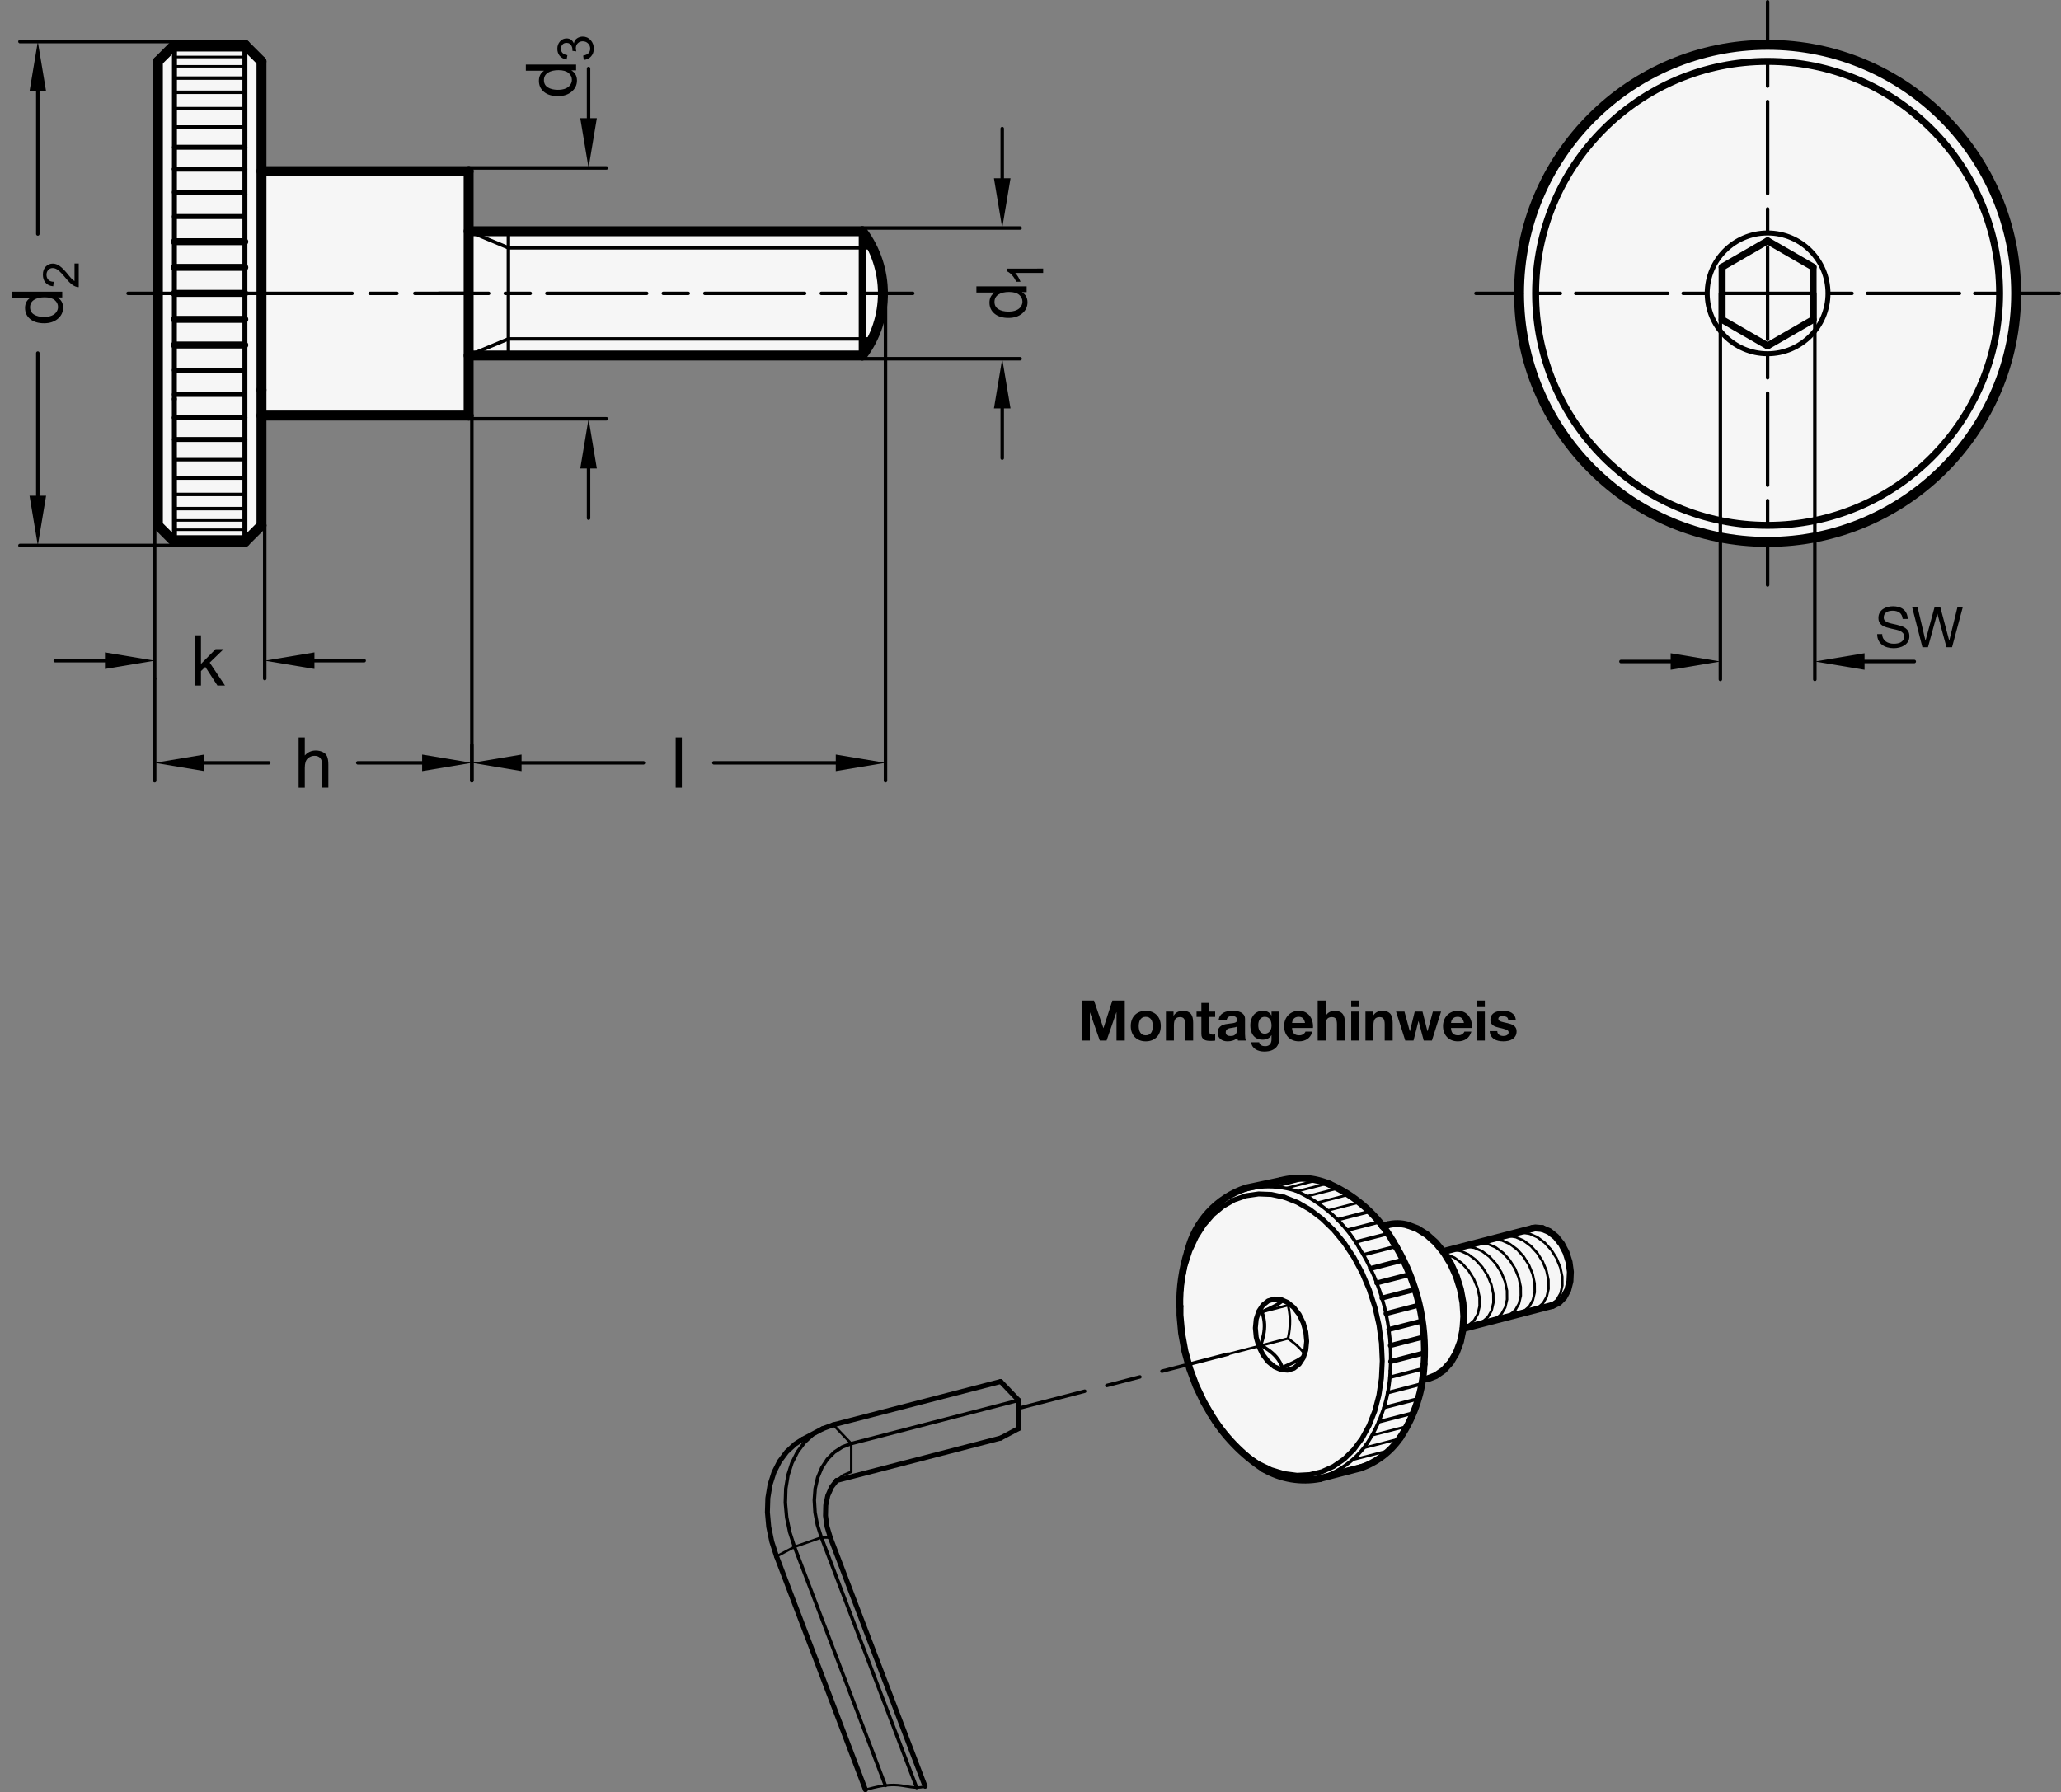 <?xml version="1.0" encoding="utf-8"?>
<!-- Generator: Adobe Illustrator 19.1.0, SVG Export Plug-In . SVG Version: 6.00 Build 0)  -->
<svg version="1.1" xmlns="http://www.w3.org/2000/svg" xmlns:xlink="http://www.w3.org/1999/xlink" x="0px" y="0px"
	 viewBox="0 0 293.787 255.505" enable-background="new 0 0 293.787 255.505" xml:space="preserve">
<rect x="0" y="0" width="293.787" height="255.505" fill="#808080" stroke="none"/>
<g id="MD_x5F_3_x5F_FUELLUNG_x5F_WS">
	<g id="LWPOLYLINE_22_">
		<path fill="#FFFFFF" d="M168.2,187.049c-0.154-2.941,0.223-5.886,1.113-8.693c1.032-4.233,4.176-7.633,8.315-8.992l4.934-1.045
			c2.309-0.602,4.753-0.425,6.951,0.503c2.989,1.332,5.6,3.387,7.598,5.979l0.69-0.179c0.933-0.238,1.912-0.229,2.841,0.025
			l1.392,0.527l1.35,0.844l1.267,1.135l1.064,1.278l12.714-3.291l0.424-0.074l0.997,0.086l0.997,0.43l0.934,0.747l0.813,1.017
			l0.641,1.223l0.428,1.353l0.188,1.397l-0.063,1.354l-0.311,1.225l-0.538,1.02l-0.733,0.75l-0.881,0.433l-0.055,0.015
			l-12.714,3.291l-0.379,1.888l-0.591,1.577l-0.802,1.356l-0.988,1.094l-1.145,0.799l-1.911,0.848
			c-0.47,2.859-1.544,5.585-3.15,7.996c-1.38,2-3.359,3.509-5.653,4.31l-5.88,1.536c-2.708,0.492-5.503,0.007-7.886-1.37
			c-3.13-2.034-5.751-4.76-7.659-7.969l-0.91-1.575l-1.104-2.312l-0.905-2.437l-0.692-2.522l-0.467-2.565l-0.234-2.566
			L168.2,187.049z"/>
	</g>
	<g id="CIRCLE_10_">
		<path fill="#FFFFFF" d="M216.531,41.823c0-19.569,15.864-35.433,35.433-35.433s35.433,15.864,35.433,35.433
			s-15.864,35.433-35.433,35.433S216.531,61.392,216.531,41.823L216.531,41.823z"/>
	</g>
	<g id="POLYLINE_1_">
		<path fill="#FFFFFF" d="M22.509,8.752l2.362-2.362h10.039l2.362,2.362v15.65h29.528v8.563h56.102
			c3.937,5.249,3.937,12.467,0,17.717H66.801v8.563H37.273v15.65l-2.362,2.362H24.871l-2.362-2.362V8.752z"/>
	</g>
</g>
<g id="MD_x5F_3_x5F_FUELLUNG_x5F_GR">
	<g id="POLYLINE">
		<path fill="#F6F6F6" d="M22.509,8.752l2.362-2.362h10.039l2.362,2.362v15.65h29.528v8.563h56.102
			c3.937,5.249,3.937,12.467,0,17.717H66.801v8.563H37.273v15.65l-2.362,2.362H24.871l-2.362-2.362V8.752z"/>
	</g>
	<g id="CIRCLE_9_">
		<path fill="#F6F6F6" d="M216.531,41.823c0-19.569,15.864-35.433,35.433-35.433s35.433,15.864,35.433,35.433
			s-15.864,35.433-35.433,35.433S216.531,61.392,216.531,41.823L216.531,41.823z"/>
	</g>
	<g id="LWPOLYLINE_14_">
		<path fill="#F6F6F6" d="M168.2,187.049c-0.154-2.941,0.223-5.886,1.113-8.693c1.032-4.233,4.176-7.633,8.315-8.992l4.934-1.045
			c2.309-0.602,4.753-0.425,6.951,0.503c2.989,1.332,5.6,3.387,7.598,5.979l0.69-0.179c0.933-0.238,1.912-0.229,2.841,0.025
			l1.392,0.527l1.35,0.844l1.267,1.135l1.064,1.278l12.714-3.291l0.424-0.074l0.997,0.086l0.997,0.43l0.934,0.747l0.813,1.017
			l0.641,1.223l0.428,1.353l0.188,1.397l-0.063,1.354l-0.311,1.225l-0.538,1.02l-0.733,0.75l-0.881,0.433l-0.055,0.015
			l-12.714,3.291l-0.379,1.888l-0.591,1.577l-0.802,1.356l-0.988,1.094l-1.145,0.799l-1.911,0.848
			c-0.47,2.859-1.544,5.585-3.15,7.996c-1.38,2-3.359,3.509-5.653,4.31l-5.88,1.536c-2.708,0.492-5.503,0.007-7.886-1.37
			c-3.13-2.034-5.751-4.76-7.659-7.969l-0.91-1.575l-1.104-2.312l-0.905-2.437l-0.692-2.522l-0.467-2.565l-0.234-2.566
			L168.2,187.049z"/>
	</g>
</g>
<g id="MD_x5F_1_x5F_035">
	<g id="LINE">
		
			<line fill="none" stroke="#000000" stroke-width="0.496" stroke-linecap="round" stroke-linejoin="round" stroke-miterlimit="10" x1="72.47" y1="35.327" x2="124.35" y2="35.327"/>
	</g>
	<g id="LINE_1_">
		
			<line fill="none" stroke="#000000" stroke-width="0.496" stroke-linecap="round" stroke-linejoin="round" stroke-miterlimit="10" x1="72.47" y1="48.319" x2="124.35" y2="48.319"/>
	</g>
	<g id="LINE_7_">
		
			<line fill="none" stroke="#000000" stroke-width="0.496" stroke-linecap="round" stroke-linejoin="round" stroke-miterlimit="10" x1="72.47" y1="50.681" x2="72.47" y2="32.965"/>
	</g>
	<g id="LINE_8_">
		
			<line fill="none" stroke="#000000" stroke-width="0.496" stroke-linecap="round" stroke-linejoin="round" stroke-miterlimit="10" x1="72.47" y1="35.327" x2="66.801" y2="32.965"/>
	</g>
	<g id="LINE_9_">
		
			<line fill="none" stroke="#000000" stroke-width="0.496" stroke-linecap="round" stroke-linejoin="round" stroke-miterlimit="10" x1="72.47" y1="48.319" x2="66.801" y2="50.681"/>
	</g>
	<g id="LINE_28_">
		
			<line fill="none" stroke="#000000" stroke-width="0.496" stroke-linecap="round" stroke-linejoin="round" stroke-miterlimit="10" x1="24.871" y1="65.532" x2="34.911" y2="65.532"/>
	</g>
	<g id="LINE_29_">
		
			<line fill="none" stroke="#000000" stroke-width="0.496" stroke-linecap="round" stroke-linejoin="round" stroke-miterlimit="10" x1="24.871" y1="68.155" x2="34.911" y2="68.155"/>
	</g>
	<g id="LINE_30_">
		
			<line fill="none" stroke="#000000" stroke-width="0.496" stroke-linecap="round" stroke-linejoin="round" stroke-miterlimit="10" x1="24.871" y1="70.489" x2="34.911" y2="70.489"/>
	</g>
	<g id="LINE_31_">
		
			<line fill="none" stroke="#000000" stroke-width="0.496" stroke-linecap="round" stroke-linejoin="round" stroke-miterlimit="10" x1="24.871" y1="72.509" x2="34.911" y2="72.509"/>
	</g>
	<g id="LINE_37_">
		
			<line fill="none" stroke="#000000" stroke-width="0.496" stroke-linecap="round" stroke-linejoin="round" stroke-miterlimit="10" x1="24.871" y1="18.113" x2="34.911" y2="18.113"/>
	</g>
	<g id="LINE_38_">
		
			<line fill="none" stroke="#000000" stroke-width="0.496" stroke-linecap="round" stroke-linejoin="round" stroke-miterlimit="10" x1="24.871" y1="15.491" x2="34.911" y2="15.491"/>
	</g>
	<g id="LINE_39_">
		
			<line fill="none" stroke="#000000" stroke-width="0.496" stroke-linecap="round" stroke-linejoin="round" stroke-miterlimit="10" x1="24.871" y1="13.157" x2="34.911" y2="13.157"/>
	</g>
	<g id="LINE_40_">
		
			<line fill="none" stroke="#000000" stroke-width="0.496" stroke-linecap="round" stroke-linejoin="round" stroke-miterlimit="10" x1="24.871" y1="11.137" x2="34.911" y2="11.137"/>
	</g>
	<g id="LINE_64_">
		
			<line fill="none" stroke="#000000" stroke-width="0.496" stroke-linecap="round" stroke-linejoin="round" stroke-miterlimit="10" x1="113.247" y1="220.529" x2="126.206" y2="254.545"/>
	</g>
	<g id="LINE_65_">
		
			<line fill="none" stroke="#000000" stroke-width="0.496" stroke-linecap="round" stroke-linejoin="round" stroke-miterlimit="10" x1="117.081" y1="219.191" x2="130.663" y2="254.841"/>
	</g>
	<g id="LWPOLYLINE">
		
			<polyline fill="none" stroke="#000000" stroke-width="0.496" stroke-linecap="round" stroke-linejoin="round" stroke-miterlimit="10" points="
			113.247,220.529 112.572,218.432 112.136,216.318 111.948,214.233 112.012,212.217 112.326,210.311 112.885,208.556 
			113.676,206.986 114.684,205.633 115.889,204.525 117.207,203.72 		"/>
	</g>
	<g id="LWPOLYLINE_2_">
		
			<polyline fill="none" stroke="#000000" stroke-width="0.496" stroke-linecap="round" stroke-linejoin="round" stroke-miterlimit="10" points="
			117.081,219.191 116.519,217.415 116.181,215.628 116.075,213.875 116.204,212.198 116.564,210.639 117.146,209.237 
			117.937,208.025 118.916,207.034 120.06,206.288 121.34,205.806 		"/>
	</g>
	<g id="LINE_68_">
		
			<line fill="none" stroke="#000000" stroke-width="0.496" stroke-linecap="round" stroke-linejoin="round" stroke-miterlimit="10" x1="121.34" y1="205.806" x2="145.192" y2="199.632"/>
	</g>
	<g id="SPLINE_6_">
		
			<path fill="none" stroke="#000000" stroke-width="0.496" stroke-linecap="round" stroke-linejoin="round" stroke-miterlimit="10" d="
			M179.782,187.07c0.315-0.137,0.63-0.275,0.926-0.409c0.306-0.14,0.593-0.277,0.846-0.405c0.174-0.088,0.331-0.173,0.471-0.252
			c0.144-0.082,0.27-0.159,0.375-0.229c0.164-0.11,0.276-0.203,0.389-0.296"/>
	</g>
	<g id="SPLINE_7_">
		
			<path fill="none" stroke="#000000" stroke-width="0.496" stroke-linecap="round" stroke-linejoin="round" stroke-miterlimit="10" d="
			M179.782,191.529c0.127-0.416,0.254-0.832,0.339-1.256c0.099-0.495,0.142-1.002,0.121-1.486c-0.021-0.484-0.107-0.945-0.236-1.367
			c-0.067-0.218-0.145-0.425-0.223-0.633"/>
	</g>
	<g id="SPLINE_8_">
		
			<path fill="none" stroke="#000000" stroke-width="0.496" stroke-linecap="round" stroke-linejoin="round" stroke-miterlimit="10" d="
			M182.789,194.962c-0.097-0.244-0.194-0.488-0.327-0.734c-0.138-0.254-0.314-0.511-0.53-0.761c-0.3-0.348-0.676-0.684-1.095-0.984
			c-0.333-0.239-0.694-0.454-1.055-0.67"/>
	</g>
	<g id="SPLINE_9_">
		
			<path fill="none" stroke="#000000" stroke-width="0.496" stroke-linecap="round" stroke-linejoin="round" stroke-miterlimit="10" d="
			M185.796,193.369c-0.097,0.081-0.194,0.162-0.327,0.255c-0.138,0.096-0.314,0.204-0.53,0.324c-0.3,0.166-0.676,0.353-1.095,0.546
			c-0.333,0.154-0.694,0.311-1.055,0.469"/>
	</g>
	<g id="ARC_11_">
		
			<path fill="none" stroke="#000000" stroke-width="0.496" stroke-linecap="round" stroke-linejoin="round" stroke-miterlimit="10" d="
			M198.182,195.419c0.395-6.157-1.157-12.282-4.435-17.508"/>
	</g>
	<g id="ARC_12_">
		
			<path fill="none" stroke="#000000" stroke-width="0.496" stroke-linecap="round" stroke-linejoin="round" stroke-miterlimit="10" d="
			M184.73,169.785c-3.418-1.1-7.141-0.699-10.246,1.103"/>
	</g>
	<g id="ARC_13_">
		
			<path fill="none" stroke="#000000" stroke-width="0.496" stroke-linecap="round" stroke-linejoin="round" stroke-miterlimit="10" d="
			M193.747,177.912c-2.08-3.593-5.24-6.438-9.03-8.132"/>
	</g>
	<g id="ARC_14_">
		
			<path fill="none" stroke="#000000" stroke-width="0.496" stroke-linecap="round" stroke-linejoin="round" stroke-miterlimit="10" d="
			M194.768,205.931c2.081-3.117,3.262-6.748,3.413-10.494"/>
	</g>
	<g id="ARC_15_">
		
			<path fill="none" stroke="#000000" stroke-width="0.496" stroke-linecap="round" stroke-linejoin="round" stroke-miterlimit="10" d="
			M187.205,210.933c3.057-0.679,5.755-2.466,7.573-5.016"/>
	</g>
	<g id="LINE_115_">
		
			<line fill="none" stroke="#000000" stroke-width="0.496" stroke-linecap="round" stroke-linejoin="round" stroke-miterlimit="10" x1="198.124" y1="196.349" x2="202.959" y2="195.107"/>
	</g>
	<g id="LINE_116_">
		
			<line fill="none" stroke="#000000" stroke-width="0.496" stroke-linecap="round" stroke-linejoin="round" stroke-miterlimit="10" x1="197.816" y1="198.541" x2="202.685" y2="197.29"/>
	</g>
	<g id="LINE_117_">
		
			<line fill="none" stroke="#000000" stroke-width="0.496" stroke-linecap="round" stroke-linejoin="round" stroke-miterlimit="10" x1="197.278" y1="200.669" x2="202.184" y2="199.408"/>
	</g>
	<g id="LINE_118_">
		
			<line fill="none" stroke="#000000" stroke-width="0.496" stroke-linecap="round" stroke-linejoin="round" stroke-miterlimit="10" x1="196.523" y1="202.706" x2="201.471" y2="201.434"/>
	</g>
	<g id="LINE_127_">
		
			<line fill="none" stroke="#000000" stroke-width="0.496" stroke-linecap="round" stroke-linejoin="round" stroke-miterlimit="10" x1="194.336" y1="178.892" x2="198.994" y2="177.695"/>
	</g>
	<g id="LINE_128_">
		
			<line fill="none" stroke="#000000" stroke-width="0.496" stroke-linecap="round" stroke-linejoin="round" stroke-miterlimit="10" x1="193.227" y1="177.064" x2="197.879" y2="175.869"/>
	</g>
	<g id="LINE_129_">
		
			<line fill="none" stroke="#000000" stroke-width="0.496" stroke-linecap="round" stroke-linejoin="round" stroke-miterlimit="10" x1="192.011" y1="175.388" x2="196.63" y2="174.201"/>
	</g>
	<g id="LINE_130_">
		
			<line fill="none" stroke="#000000" stroke-width="0.496" stroke-linecap="round" stroke-linejoin="round" stroke-miterlimit="10" x1="190.668" y1="173.89" x2="195.252" y2="172.712"/>
	</g>
</g>
<g id="MD_x5F_1_x5F_050">
	<g id="LINE_2_">
		
			<line fill="none" stroke="#000000" stroke-width="0.709" stroke-linecap="round" stroke-linejoin="round" stroke-miterlimit="10" x1="24.871" y1="77.256" x2="24.851" y2="56.902"/>
	</g>
	<g id="LINE_3_">
		
			<line fill="none" stroke="#000000" stroke-width="0.709" stroke-linecap="round" stroke-linejoin="round" stroke-miterlimit="10" x1="24.851" y1="56.902" x2="24.871" y2="6.39"/>
	</g>
	<g id="LINE_4_">
		
			<line fill="none" stroke="#000000" stroke-width="0.709" stroke-linecap="round" stroke-linejoin="round" stroke-miterlimit="10" x1="34.911" y1="77.256" x2="34.911" y2="27.707"/>
	</g>
	<g id="LINE_5_">
		
			<line fill="none" stroke="#000000" stroke-width="0.709" stroke-linecap="round" stroke-linejoin="round" stroke-miterlimit="10" x1="34.911" y1="27.707" x2="34.911" y2="6.39"/>
	</g>
	<g id="LINE_26_">
		
			<line fill="none" stroke="#000000" stroke-width="0.709" stroke-linecap="round" stroke-linejoin="round" stroke-miterlimit="10" x1="24.871" y1="59.539" x2="34.911" y2="59.539"/>
	</g>
	<g id="LINE_27_">
		
			<line fill="none" stroke="#000000" stroke-width="0.709" stroke-linecap="round" stroke-linejoin="round" stroke-miterlimit="10" x1="24.871" y1="62.65" x2="34.911" y2="62.65"/>
	</g>
	<g id="LINE_35_">
		
			<line fill="none" stroke="#000000" stroke-width="0.709" stroke-linecap="round" stroke-linejoin="round" stroke-miterlimit="10" x1="24.871" y1="24.106" x2="34.911" y2="24.106"/>
	</g>
	<g id="LINE_36_">
		
			<line fill="none" stroke="#000000" stroke-width="0.709" stroke-linecap="round" stroke-linejoin="round" stroke-miterlimit="10" x1="24.871" y1="20.996" x2="34.911" y2="20.996"/>
	</g>
	<g id="CIRCLE">
		
			<path fill="none" stroke="#000000" stroke-width="0.709" stroke-linecap="round" stroke-linejoin="round" stroke-miterlimit="10" d="
			M243.355,41.823c0-4.755,3.854-8.609,8.609-8.609c4.755,0,8.609,3.854,8.609,8.609s-3.854,8.609-8.609,8.609
			C247.21,50.432,243.355,46.578,243.355,41.823L243.355,41.823z"/>
	</g>
	<g id="LINE_44_">
		
			<line fill="none" stroke="#000000" stroke-width="0.709" stroke-linecap="round" stroke-linejoin="round" stroke-miterlimit="10" x1="24.857" y1="59.54" x2="34.896" y2="59.54"/>
	</g>
	<g id="LINE_47_">
		
			<line fill="none" stroke="#000000" stroke-width="0.709" stroke-linecap="round" stroke-linejoin="round" stroke-miterlimit="10" x1="24.857" y1="52.772" x2="34.896" y2="52.772"/>
	</g>
	<g id="LINE_48_">
		
			<line fill="none" stroke="#000000" stroke-width="0.709" stroke-linecap="round" stroke-linejoin="round" stroke-miterlimit="10" x1="24.857" y1="56.235" x2="34.896" y2="56.235"/>
	</g>
	<g id="LINE_50_">
		
			<line fill="none" stroke="#000000" stroke-width="0.709" stroke-linecap="round" stroke-linejoin="round" stroke-miterlimit="10" x1="24.857" y1="24.106" x2="34.896" y2="24.106"/>
	</g>
	<g id="LINE_53_">
		
			<line fill="none" stroke="#000000" stroke-width="0.709" stroke-linecap="round" stroke-linejoin="round" stroke-miterlimit="10" x1="24.857" y1="30.873" x2="34.896" y2="30.873"/>
	</g>
	<g id="LINE_54_">
		
			<line fill="none" stroke="#000000" stroke-width="0.709" stroke-linecap="round" stroke-linejoin="round" stroke-miterlimit="10" x1="24.857" y1="27.411" x2="34.896" y2="27.411"/>
	</g>
	<g id="LINE_63_">
		
			<line fill="none" stroke="#000000" stroke-width="0.709" stroke-linecap="round" stroke-linejoin="round" stroke-miterlimit="10" x1="117.265" y1="203.685" x2="114.433" y2="205.178"/>
	</g>
	<g id="LINE_66_">
		
			<line fill="none" stroke="#000000" stroke-width="0.709" stroke-linecap="round" stroke-linejoin="round" stroke-miterlimit="10" x1="110.692" y1="221.883" x2="123.366" y2="255.151"/>
	</g>
	<g id="LINE_67_">
		
			<line fill="none" stroke="#000000" stroke-width="0.709" stroke-linecap="round" stroke-linejoin="round" stroke-miterlimit="10" x1="118.358" y1="219.206" x2="131.863" y2="254.654"/>
	</g>
	<g id="LWPOLYLINE_1_">
		
			<line fill="none" stroke="#000000" stroke-width="0.709" stroke-linecap="round" stroke-linejoin="round" stroke-miterlimit="10" x1="117.265" y1="203.685" x2="118.784" y2="203.129"/>
	</g>
	<g id="LWPOLYLINE_3_">
		
			<polyline fill="none" stroke="#000000" stroke-width="0.709" stroke-linecap="round" stroke-linejoin="round" stroke-miterlimit="10" points="
			110.692,221.883 110.016,219.786 109.58,217.673 109.392,215.587 109.456,213.571 109.77,211.665 110.329,209.91 111.12,208.34 
			112.129,206.987 113.333,205.879 114.433,205.178 		"/>
	</g>
	<g id="LWPOLYLINE_4_">
		
			<polyline fill="none" stroke="#000000" stroke-width="0.709" stroke-linecap="round" stroke-linejoin="round" stroke-miterlimit="10" points="
			118.358,219.206 117.891,217.65 117.671,216.094 117.707,214.598 117.997,213.22 118.529,212.013 119.249,211.071 		"/>
	</g>
	<g id="LINE_69_">
		
			<line fill="none" stroke="#000000" stroke-width="0.709" stroke-linecap="round" stroke-linejoin="round" stroke-miterlimit="10" x1="145.192" y1="203.664" x2="145.192" y2="199.632"/>
	</g>
	<g id="LINE_70_">
		
			<line fill="none" stroke="#000000" stroke-width="0.709" stroke-linecap="round" stroke-linejoin="round" stroke-miterlimit="10" x1="118.784" y1="203.129" x2="142.637" y2="196.955"/>
	</g>
	<g id="LINE_71_">
		
			<line fill="none" stroke="#000000" stroke-width="0.709" stroke-linecap="round" stroke-linejoin="round" stroke-miterlimit="10" x1="145.192" y1="199.632" x2="142.637" y2="196.955"/>
	</g>
	<g id="LINE_72_">
		
			<line fill="none" stroke="#000000" stroke-width="0.709" stroke-linecap="round" stroke-linejoin="round" stroke-miterlimit="10" x1="142.637" y1="205.018" x2="145.192" y2="203.664"/>
	</g>
	<g id="LINE_73_">
		
			<line fill="none" stroke="#000000" stroke-width="0.709" stroke-linecap="round" stroke-linejoin="round" stroke-miterlimit="10" x1="119.249" y1="211.071" x2="142.637" y2="205.018"/>
	</g>
	<g id="LWPOLYLINE_7_">
		
			<polyline fill="none" stroke="#000000" stroke-width="0.709" stroke-linecap="round" stroke-linejoin="round" stroke-miterlimit="10" points="
			183.084,170.689 181.235,170.289 179.409,170.216 177.636,170.473 175.944,171.054 174.361,171.951 172.914,173.149 
			171.626,174.628 170.518,176.364 169.608,178.328 168.912,180.488 168.441,182.809 168.335,183.888 		"/>
	</g>
	<g id="LWPOLYLINE_9_">
		
			<polyline fill="none" stroke="#000000" stroke-width="0.709" stroke-linecap="round" stroke-linejoin="round" stroke-miterlimit="10" points="
			173.171,202.715 174.331,204.281 175.911,206.003 177.601,207.466 179.373,208.646 181.198,209.525 183.047,210.087 
			184.888,210.325 186.691,210.232 188.427,209.812 190.068,209.071 191.586,208.022 192.957,206.681 194.157,205.07 
			195.168,203.216 195.973,201.15 196.558,198.905 196.913,196.518 197.034,194.028 196.918,191.477 196.567,188.906 
			195.986,186.357 195.186,183.873 194.179,181.493 192.982,179.258 191.615,177.203 190.1,175.363 188.461,173.768 
			186.727,172.443 184.924,171.411 183.084,170.689 		"/>
	</g>
	<g id="LWPOLYLINE_10_">
		
			<polyline fill="none" stroke="#000000" stroke-width="0.709" stroke-linecap="round" stroke-linejoin="round" stroke-miterlimit="10" points="
			186.261,191.215 186.136,189.889 185.771,188.589 185.189,187.404 184.432,186.414 183.549,185.686 182.603,185.271 
			181.656,185.196 180.774,185.467 180.016,186.065 179.435,186.949 179.069,188.06 178.945,189.321 179.069,190.647 
			179.435,191.946 180.016,193.132 180.774,194.122 181.656,194.85 182.603,195.265 183.549,195.34 184.432,195.069 
			185.189,194.471 185.771,193.586 186.136,192.476 186.261,191.215 		"/>
	</g>
	<g id="LINE_112_">
		
			<line fill="none" stroke="#000000" stroke-width="0.709" stroke-linecap="round" stroke-linejoin="round" stroke-miterlimit="10" x1="197.97" y1="189.542" x2="202.744" y2="188.315"/>
	</g>
	<g id="LINE_113_">
		
			<line fill="none" stroke="#000000" stroke-width="0.709" stroke-linecap="round" stroke-linejoin="round" stroke-miterlimit="10" x1="198.193" y1="191.827" x2="202.988" y2="190.594"/>
	</g>
	<g id="LINE_114_">
		
			<line fill="none" stroke="#000000" stroke-width="0.709" stroke-linecap="round" stroke-linejoin="round" stroke-miterlimit="10" x1="198.237" y1="194.106" x2="203.054" y2="192.868"/>
	</g>
	<g id="LINE_123_">
		
			<line fill="none" stroke="#000000" stroke-width="0.709" stroke-linecap="round" stroke-linejoin="round" stroke-miterlimit="10" x1="197.568" y1="187.277" x2="202.321" y2="186.055"/>
	</g>
	<g id="LINE_124_">
		
			<line fill="none" stroke="#000000" stroke-width="0.709" stroke-linecap="round" stroke-linejoin="round" stroke-miterlimit="10" x1="196.993" y1="185.056" x2="201.723" y2="183.841"/>
	</g>
	<g id="LINE_125_">
		
			<line fill="none" stroke="#000000" stroke-width="0.709" stroke-linecap="round" stroke-linejoin="round" stroke-miterlimit="10" x1="196.252" y1="182.904" x2="200.959" y2="181.695"/>
	</g>
	<g id="LINE_126_">
		
			<line fill="none" stroke="#000000" stroke-width="0.709" stroke-linecap="round" stroke-linejoin="round" stroke-miterlimit="10" x1="195.361" y1="180.843" x2="200.044" y2="179.639"/>
	</g>
</g>
<g id="MD_x5F_1_x5F_070">
	<g id="LINE_6_">
		
			<line fill="none" stroke="#000000" stroke-width="0.992" stroke-linecap="round" stroke-linejoin="round" stroke-miterlimit="10" x1="122.903" y1="50.681" x2="122.903" y2="32.965"/>
	</g>
	<g id="SPLINE">
		
			<path fill="none" stroke="#000000" stroke-width="0.992" stroke-linecap="round" stroke-linejoin="round" stroke-miterlimit="10" d="
			M245.48,38.079c0.507-0.293,1.025-0.592,1.561-0.901c0.268-0.155,0.541-0.313,0.82-0.473c0.279-0.161,0.566-0.327,0.849-0.49
			c0.566-0.327,1.123-0.648,1.671-0.965c0.549-0.317,1.073-0.62,1.583-0.914"/>
	</g>
	<g id="SPLINE_1_">
		
			<path fill="none" stroke="#000000" stroke-width="0.992" stroke-linecap="round" stroke-linejoin="round" stroke-miterlimit="10" d="
			M245.48,45.567c0-0.583,0-1.183,0-1.815s0-1.274,0-1.926c0-0.326,0-0.657,0-0.979c0-0.322,0-0.64,0-0.953c0-0.626,0-1.236,0-1.815
			"/>
	</g>
	<g id="SPLINE_2_">
		
			<path fill="none" stroke="#000000" stroke-width="0.992" stroke-linecap="round" stroke-linejoin="round" stroke-miterlimit="10" d="
			M251.964,49.311c-0.507-0.293-1.025-0.592-1.561-0.901c-0.268-0.155-0.541-0.313-0.82-0.473c-0.279-0.161-0.566-0.327-0.849-0.49
			c-0.566-0.327-1.123-0.648-1.671-0.965c-0.549-0.317-1.073-0.62-1.583-0.914"/>
	</g>
	<g id="SPLINE_3_">
		
			<path fill="none" stroke="#000000" stroke-width="0.992" stroke-linecap="round" stroke-linejoin="round" stroke-miterlimit="10" d="
			M258.449,45.567c-0.507,0.293-1.025,0.592-1.561,0.901c-0.268,0.155-0.541,0.313-0.82,0.473c-0.279,0.161-0.566,0.327-0.849,0.49
			c-0.566,0.327-1.123,0.648-1.671,0.965c-0.549,0.317-1.073,0.62-1.583,0.914"/>
	</g>
	<g id="SPLINE_4_">
		
			<path fill="none" stroke="#000000" stroke-width="0.992" stroke-linecap="round" stroke-linejoin="round" stroke-miterlimit="10" d="
			M258.449,38.079c0,0.583,0,1.183,0,1.815c0,0.632,0,1.274,0,1.926c0,0.326,0,0.657,0,0.979c0,0.322,0,0.64,0,0.953
			c0,0.626,0,1.236,0,1.815"/>
	</g>
	<g id="SPLINE_5_">
		
			<path fill="none" stroke="#000000" stroke-width="0.992" stroke-linecap="round" stroke-linejoin="round" stroke-miterlimit="10" d="
			M251.964,34.335c0.507,0.293,1.025,0.592,1.561,0.901c0.268,0.155,0.541,0.313,0.82,0.473c0.279,0.161,0.566,0.327,0.849,0.49
			c0.566,0.327,1.122,0.648,1.671,0.965s1.073,0.62,1.583,0.914"/>
	</g>
	<g id="CIRCLE_1_">
		
			<path fill="none" stroke="#000000" stroke-width="0.992" stroke-linecap="round" stroke-linejoin="round" stroke-miterlimit="10" d="
			M218.893,41.823c0-18.265,14.806-33.071,33.071-33.071s33.071,14.806,33.071,33.071s-14.806,33.071-33.071,33.071
			S218.893,60.087,218.893,41.823L218.893,41.823z"/>
	</g>
	<g id="LINE_45_">
		
			<line fill="none" stroke="#000000" stroke-width="0.992" stroke-linecap="round" stroke-linejoin="round" stroke-miterlimit="10" x1="24.857" y1="45.527" x2="34.896" y2="45.527"/>
	</g>
	<g id="LINE_46_">
		
			<line fill="none" stroke="#000000" stroke-width="0.992" stroke-linecap="round" stroke-linejoin="round" stroke-miterlimit="10" x1="24.857" y1="49.19" x2="34.896" y2="49.19"/>
	</g>
	<g id="LINE_49_">
		
			<line fill="none" stroke="#000000" stroke-width="0.992" stroke-linecap="round" stroke-linejoin="round" stroke-miterlimit="10" x1="24.857" y1="41.823" x2="34.896" y2="41.823"/>
	</g>
	<g id="LINE_51_">
		
			<line fill="none" stroke="#000000" stroke-width="0.992" stroke-linecap="round" stroke-linejoin="round" stroke-miterlimit="10" x1="24.857" y1="38.119" x2="34.896" y2="38.119"/>
	</g>
	<g id="LINE_52_">
		
			<line fill="none" stroke="#000000" stroke-width="0.992" stroke-linecap="round" stroke-linejoin="round" stroke-miterlimit="10" x1="24.857" y1="34.456" x2="34.896" y2="34.456"/>
	</g>
	<g id="LINE_80_">
		
			<line fill="none" stroke="#000000" stroke-width="0.992" stroke-linecap="round" stroke-linejoin="round" stroke-miterlimit="10" x1="197.801" y1="174.622" x2="197.06" y2="174.814"/>
	</g>
	<g id="LINE_81_">
		
			<line fill="none" stroke="#000000" stroke-width="0.992" stroke-linecap="round" stroke-linejoin="round" stroke-miterlimit="10" x1="218.429" y1="175.139" x2="205.715" y2="178.43"/>
	</g>
	<g id="LINE_82_">
		
			<line fill="none" stroke="#000000" stroke-width="0.992" stroke-linecap="round" stroke-linejoin="round" stroke-miterlimit="10" x1="208.556" y1="189.407" x2="221.27" y2="186.116"/>
	</g>
	<g id="LWPOLYLINE_8_">
		
			<polyline fill="none" stroke="#000000" stroke-width="0.992" stroke-linecap="round" stroke-linejoin="round" stroke-miterlimit="10" points="
			168.201,186.249 168.199,187.494 168.434,190.061 168.9,192.626 169.592,195.148 170.498,197.585 171.602,199.897 
			172.512,201.472 		"/>
	</g>
	<g id="ARC_1_">
		
			<path fill="none" stroke="#000000" stroke-width="0.992" stroke-linecap="round" stroke-linejoin="round" stroke-miterlimit="10" d="
			M202.994,194.467c0.377-5.828-0.996-11.635-3.944-16.676"/>
	</g>
	<g id="LINE_83_">
		
			<line fill="none" stroke="#000000" stroke-width="0.992" stroke-linecap="round" stroke-linejoin="round" stroke-miterlimit="10" x1="199.05" y1="177.791" x2="198.559" y2="176.96"/>
	</g>
	<g id="LWPOLYLINE_11_">
		
			<polyline fill="none" stroke="#000000" stroke-width="0.992" stroke-linecap="round" stroke-linejoin="round" stroke-miterlimit="10" points="
			200.642,174.647 202.034,175.173 203.384,176.017 204.651,177.152 205.796,178.543 206.784,180.149 207.586,181.92 
			208.176,183.803 208.538,185.741 208.66,187.674 208.538,189.544 208.176,191.295 207.586,192.872 206.784,194.228 
			205.796,195.323 204.651,196.121 203.483,196.576 		"/>
	</g>
	<g id="ARC_2_">
		
			<path fill="none" stroke="#000000" stroke-width="0.992" stroke-linecap="round" stroke-linejoin="round" stroke-miterlimit="10" d="
			M200.642,174.647c-0.929-0.254-1.908-0.262-2.841-0.025"/>
	</g>
	<g id="LINE_85_">
		
			<line fill="none" stroke="#000000" stroke-width="0.992" stroke-linecap="round" stroke-linejoin="round" stroke-miterlimit="10" x1="182.562" y1="168.319" x2="177.628" y2="169.364"/>
	</g>
	<g id="LINE_86_">
		
			<line fill="none" stroke="#000000" stroke-width="0.992" stroke-linecap="round" stroke-linejoin="round" stroke-miterlimit="10" x1="193.937" y1="209.275" x2="188.192" y2="210.775"/>
	</g>
	<g id="LWPOLYLINE_12_">
		
			<polyline fill="none" stroke="#000000" stroke-width="0.992" stroke-linecap="round" stroke-linejoin="round" stroke-miterlimit="10" points="
			219.849,175.152 220.846,175.582 221.781,176.329 222.594,177.346 223.234,178.569 223.662,179.922 223.85,181.319 
			223.787,182.673 223.477,183.898 222.938,184.918 222.206,185.668 221.325,186.101 221.27,186.116 		"/>
	</g>
	<g id="LWPOLYLINE_13_">
		
			<polyline fill="none" stroke="#000000" stroke-width="0.992" stroke-linecap="round" stroke-linejoin="round" stroke-miterlimit="10" points="
			218.429,175.139 218.853,175.066 219.849,175.152 		"/>
	</g>
	<g id="ARC_3_">
		
			<path fill="none" stroke="#000000" stroke-width="0.992" stroke-linecap="round" stroke-linejoin="round" stroke-miterlimit="10" d="
			M189.542,168.833c-2.206-0.938-4.66-1.119-6.98-0.515"/>
	</g>
	<g id="ARC_4_">
		
			<path fill="none" stroke="#000000" stroke-width="0.992" stroke-linecap="round" stroke-linejoin="round" stroke-miterlimit="10" d="
			M198.559,176.96c-2.08-3.593-5.24-6.438-9.03-8.132"/>
	</g>
	<g id="ARC_5_">
		
			<path fill="none" stroke="#000000" stroke-width="0.992" stroke-linecap="round" stroke-linejoin="round" stroke-miterlimit="10" d="
			M199.58,204.979c2.081-3.117,3.262-6.748,3.413-10.494"/>
	</g>
	<g id="ARC_6_">
		
			<path fill="none" stroke="#000000" stroke-width="0.992" stroke-linecap="round" stroke-linejoin="round" stroke-miterlimit="10" d="
			M193.937,209.275c2.294-0.801,4.273-2.31,5.653-4.31"/>
	</g>
	<g id="ARC_7_">
		
			<path fill="none" stroke="#000000" stroke-width="0.992" stroke-linecap="round" stroke-linejoin="round" stroke-miterlimit="10" d="
			M180.171,209.441c2.425,1.401,5.275,1.878,8.024,1.344"/>
	</g>
	<g id="ARC_8_">
		
			<path fill="none" stroke="#000000" stroke-width="0.992" stroke-linecap="round" stroke-linejoin="round" stroke-miterlimit="10" d="
			M172.512,201.472c1.908,3.208,4.529,5.935,7.659,7.969"/>
	</g>
	<g id="ARC_9_">
		
			<path fill="none" stroke="#000000" stroke-width="0.992" stroke-linecap="round" stroke-linejoin="round" stroke-miterlimit="10" d="
			M177.628,169.364c-4.174,1.371-7.334,4.816-8.339,9.093"/>
	</g>
	<g id="ARC_10_">
		
			<path fill="none" stroke="#000000" stroke-width="0.992" stroke-linecap="round" stroke-linejoin="round" stroke-miterlimit="10" d="
			M169.285,178.444c-0.79,2.525-1.166,5.16-1.114,7.805"/>
	</g>
</g>
<g id="MD_x5F_1_x5F_100">
	<g id="LINE_10_">
		
			<line fill="none" stroke="#000000" stroke-width="1.417" stroke-linecap="round" stroke-linejoin="round" stroke-miterlimit="10" x1="37.273" y1="59.244" x2="66.801" y2="59.244"/>
	</g>
	<g id="LINE_11_">
		
			<line fill="none" stroke="#000000" stroke-width="1.417" stroke-linecap="round" stroke-linejoin="round" stroke-miterlimit="10" x1="37.273" y1="24.402" x2="66.801" y2="24.402"/>
	</g>
	<g id="LINE_12_">
		
			<line fill="none" stroke="#000000" stroke-width="1.417" stroke-linecap="round" stroke-linejoin="round" stroke-miterlimit="10" x1="37.273" y1="74.894" x2="37.273" y2="55.601"/>
	</g>
	<g id="LINE_13_">
		
			<line fill="none" stroke="#000000" stroke-width="1.417" stroke-linecap="round" stroke-linejoin="round" stroke-miterlimit="10" x1="37.273" y1="55.601" x2="37.273" y2="8.752"/>
	</g>
	<g id="LINE_14_">
		
			<line fill="none" stroke="#000000" stroke-width="1.417" stroke-linecap="round" stroke-linejoin="round" stroke-miterlimit="10" x1="24.871" y1="77.256" x2="22.509" y2="74.894"/>
	</g>
	<g id="LINE_15_">
		
			<line fill="none" stroke="#000000" stroke-width="1.417" stroke-linecap="round" stroke-linejoin="round" stroke-miterlimit="10" x1="34.911" y1="77.256" x2="37.273" y2="74.894"/>
	</g>
	<g id="LINE_16_">
		
			<line fill="none" stroke="#000000" stroke-width="1.417" stroke-linecap="round" stroke-linejoin="round" stroke-miterlimit="10" x1="24.871" y1="6.39" x2="22.509" y2="8.752"/>
	</g>
	<g id="LINE_17_">
		
			<line fill="none" stroke="#000000" stroke-width="1.417" stroke-linecap="round" stroke-linejoin="round" stroke-miterlimit="10" x1="34.911" y1="6.39" x2="37.273" y2="8.752"/>
	</g>
	<g id="ARC">
		
			<path fill="none" stroke="#000000" stroke-width="1.417" stroke-linecap="round" stroke-linejoin="round" stroke-miterlimit="10" d="
			M122.903,50.681c3.937-5.249,3.937-12.467,0-17.717"/>
	</g>
	<g id="LINE_18_">
		
			<line fill="none" stroke="#000000" stroke-width="1.417" stroke-linecap="round" stroke-linejoin="round" stroke-miterlimit="10" x1="66.801" y1="50.681" x2="122.903" y2="50.681"/>
	</g>
	<g id="LINE_19_">
		
			<line fill="none" stroke="#000000" stroke-width="1.417" stroke-linecap="round" stroke-linejoin="round" stroke-miterlimit="10" x1="24.871" y1="77.256" x2="34.911" y2="77.256"/>
	</g>
	<g id="LINE_20_">
		
			<line fill="none" stroke="#000000" stroke-width="1.417" stroke-linecap="round" stroke-linejoin="round" stroke-miterlimit="10" x1="24.871" y1="6.39" x2="34.911" y2="6.39"/>
	</g>
	<g id="LINE_21_">
		
			<line fill="none" stroke="#000000" stroke-width="1.417" stroke-linecap="round" stroke-linejoin="round" stroke-miterlimit="10" x1="66.801" y1="32.965" x2="122.903" y2="32.965"/>
	</g>
	<g id="LINE_22_">
		
			<line fill="none" stroke="#000000" stroke-width="1.417" stroke-linecap="round" stroke-linejoin="round" stroke-miterlimit="10" x1="66.801" y1="59.244" x2="66.801" y2="24.402"/>
	</g>
	<g id="LINE_23_">
		
			<line fill="none" stroke="#000000" stroke-width="1.417" stroke-linecap="round" stroke-linejoin="round" stroke-miterlimit="10" x1="22.509" y1="74.894" x2="22.509" y2="8.752"/>
	</g>
	<g id="CIRCLE_2_">
		
			<path fill="none" stroke="#000000" stroke-width="1.417" stroke-linecap="round" stroke-linejoin="round" stroke-miterlimit="10" d="
			M216.531,41.823c0-19.569,15.864-35.433,35.433-35.433s35.433,15.864,35.433,35.433s-15.864,35.433-35.433,35.433
			S216.531,61.392,216.531,41.823L216.531,41.823z"/>
	</g>
</g>
<g id="MD_x5F_2_x5F_MITTELLINIE">
	<g id="LINE_24_">
		<path d="M66.801,42.071h-7.665c-0.137,0-0.248-0.111-0.248-0.248s0.111-0.248,0.248-0.248h7.665c0.137,0,0.248,0.111,0.248,0.248
			S66.938,42.071,66.801,42.071z M56.581,42.071h-3.832c-0.137,0-0.248-0.111-0.248-0.248s0.111-0.248,0.248-0.248h3.832
			c0.137,0,0.248,0.111,0.248,0.248S56.718,42.071,56.581,42.071z M50.193,42.071H34.864c-0.137,0-0.248-0.111-0.248-0.248
			s0.111-0.248,0.248-0.248h15.329c0.137,0,0.248,0.111,0.248,0.248S50.331,42.071,50.193,42.071z M32.309,42.071h-3.832
			c-0.137,0-0.248-0.111-0.248-0.248s0.111-0.248,0.248-0.248h3.832c0.137,0,0.248,0.111,0.248,0.248S32.446,42.071,32.309,42.071z
			 M25.922,42.071h-7.665c-0.137,0-0.248-0.111-0.248-0.248s0.111-0.248,0.248-0.248h7.665c0.137,0,0.248,0.111,0.248,0.248
			S26.059,42.071,25.922,42.071z"/>
	</g>
	<g id="LINE_25_">
		<path d="M130.108,42.071h-7.112c-0.137,0-0.248-0.111-0.248-0.248s0.111-0.248,0.248-0.248h7.112c0.137,0,0.248,0.111,0.248,0.248
			S130.245,42.071,130.108,42.071z M120.625,42.071h-3.556c-0.137,0-0.248-0.111-0.248-0.248s0.111-0.248,0.248-0.248h3.556
			c0.137,0,0.248,0.111,0.248,0.248S120.762,42.071,120.625,42.071z M114.699,42.071h-14.223c-0.137,0-0.248-0.111-0.248-0.248
			s0.111-0.248,0.248-0.248h14.223c0.137,0,0.248,0.111,0.248,0.248S114.836,42.071,114.699,42.071z M98.106,42.071H94.55
			c-0.137,0-0.248-0.111-0.248-0.248s0.111-0.248,0.248-0.248h3.556c0.137,0,0.248,0.111,0.248,0.248S98.243,42.071,98.106,42.071z
			 M92.18,42.071H77.957c-0.137,0-0.248-0.111-0.248-0.248s0.111-0.248,0.248-0.248H92.18c0.137,0,0.248,0.111,0.248,0.248
			S92.317,42.071,92.18,42.071z M75.586,42.071h-3.556c-0.137,0-0.248-0.111-0.248-0.248s0.111-0.248,0.248-0.248h3.556
			c0.137,0,0.248,0.111,0.248,0.248S75.724,42.071,75.586,42.071z M69.66,42.071h-7.111c-0.137,0-0.248-0.111-0.248-0.248
			s0.111-0.248,0.248-0.248h7.111c0.137,0,0.248,0.111,0.248,0.248S69.797,42.071,69.66,42.071z"/>
	</g>
	<g id="LINE_59_">
		<path d="M293.539,42.071h-6.565c-0.137,0-0.248-0.111-0.248-0.248s0.111-0.248,0.248-0.248h6.565c0.137,0,0.248,0.111,0.248,0.248
			S293.676,42.071,293.539,42.071z M284.786,42.071h-3.282c-0.137,0-0.248-0.111-0.248-0.248s0.111-0.248,0.248-0.248h3.282
			c0.137,0,0.248,0.111,0.248,0.248S284.923,42.071,284.786,42.071z M279.315,42.071h-13.129c-0.137,0-0.248-0.111-0.248-0.248
			s0.111-0.248,0.248-0.248h13.129c0.137,0,0.248,0.111,0.248,0.248S279.452,42.071,279.315,42.071z M263.999,42.071h-3.282
			c-0.137,0-0.248-0.111-0.248-0.248s0.111-0.248,0.248-0.248h3.282c0.137,0,0.248,0.111,0.248,0.248S264.136,42.071,263.999,42.071
			z M258.528,42.071h-6.564c-0.137,0-0.248-0.111-0.248-0.248s0.111-0.248,0.248-0.248h6.564c0.137,0,0.248,0.111,0.248,0.248
			S258.665,42.071,258.528,42.071z"/>
	</g>
	<g id="LINE_60_">
		<path d="M251.964,42.071c-0.137,0-0.248-0.111-0.248-0.248v-6.564c0-0.137,0.111-0.248,0.248-0.248s0.248,0.111,0.248,0.248v6.564
			C252.212,41.96,252.101,42.071,251.964,42.071z M251.964,33.318c-0.137,0-0.248-0.111-0.248-0.248v-3.282
			c0-0.137,0.111-0.248,0.248-0.248s0.248,0.111,0.248,0.248v3.282C252.212,33.207,252.101,33.318,251.964,33.318z M251.964,27.848
			c-0.137,0-0.248-0.111-0.248-0.248V14.471c0-0.137,0.111-0.248,0.248-0.248s0.248,0.111,0.248,0.248V27.6
			C252.212,27.737,252.101,27.848,251.964,27.848z M251.964,12.531c-0.137,0-0.248-0.111-0.248-0.248V9.001
			c0-0.137,0.111-0.248,0.248-0.248s0.248,0.111,0.248,0.248v3.282C252.212,12.42,252.101,12.531,251.964,12.531z M251.964,7.061
			c-0.137,0-0.248-0.111-0.248-0.248V0.248c0-0.137,0.111-0.248,0.248-0.248s0.248,0.111,0.248,0.248v6.565
			C252.212,6.95,252.101,7.061,251.964,7.061z"/>
	</g>
	<g id="LINE_61_">
		<path d="M251.964,83.646c-0.137,0-0.248-0.111-0.248-0.248v-6.565c0-0.137,0.111-0.248,0.248-0.248s0.248,0.111,0.248,0.248v6.565
			C252.212,83.535,252.101,83.646,251.964,83.646z M251.964,74.892c-0.137,0-0.248-0.111-0.248-0.248v-3.282
			c0-0.137,0.111-0.248,0.248-0.248s0.248,0.111,0.248,0.248v3.282C252.212,74.782,252.101,74.892,251.964,74.892z M251.964,69.422
			c-0.137,0-0.248-0.111-0.248-0.248V56.045c0-0.137,0.111-0.248,0.248-0.248s0.248,0.111,0.248,0.248v13.129
			C252.212,69.311,252.101,69.422,251.964,69.422z M251.964,54.105c-0.137,0-0.248-0.111-0.248-0.248v-3.282
			c0-0.137,0.111-0.248,0.248-0.248s0.248,0.111,0.248,0.248v3.282C252.212,53.995,252.101,54.105,251.964,54.105z M251.964,48.635
			c-0.137,0-0.248-0.111-0.248-0.248v-6.564c0-0.137,0.111-0.248,0.248-0.248s0.248,0.111,0.248,0.248v6.564
			C252.212,48.524,252.101,48.635,251.964,48.635z"/>
	</g>
	<g id="LINE_62_">
		<path d="M251.964,42.071h-6.564c-0.137,0-0.248-0.111-0.248-0.248s0.111-0.248,0.248-0.248h6.564c0.137,0,0.248,0.111,0.248,0.248
			S252.101,42.071,251.964,42.071z M243.211,42.071h-3.282c-0.137,0-0.248-0.111-0.248-0.248s0.111-0.248,0.248-0.248h3.282
			c0.137,0,0.248,0.111,0.248,0.248S243.348,42.071,243.211,42.071z M237.741,42.071h-13.129c-0.137,0-0.248-0.111-0.248-0.248
			s0.111-0.248,0.248-0.248h13.129c0.137,0,0.248,0.111,0.248,0.248S237.878,42.071,237.741,42.071z M222.424,42.071h-3.282
			c-0.137,0-0.248-0.111-0.248-0.248s0.111-0.248,0.248-0.248h3.282c0.137,0,0.248,0.111,0.248,0.248S222.561,42.071,222.424,42.071
			z M216.954,42.071h-6.564c-0.137,0-0.248-0.111-0.248-0.248s0.111-0.248,0.248-0.248h6.564c0.137,0,0.248,0.111,0.248,0.248
			S217.091,42.071,216.954,42.071z"/>
	</g>
	<g id="LINE_74_">
		<path d="M145.192,201.025c-0.11,0-0.211-0.074-0.24-0.186c-0.034-0.133,0.045-0.269,0.178-0.303l9.433-2.441
			c0.137-0.033,0.268,0.045,0.303,0.178c0.034,0.133-0.046,0.269-0.178,0.303l-9.434,2.441
			C145.234,201.022,145.213,201.025,145.192,201.025z M157.771,197.77c-0.11,0-0.211-0.074-0.24-0.186
			c-0.034-0.133,0.046-0.269,0.178-0.303l4.717-1.222c0.137-0.032,0.269,0.045,0.303,0.178s-0.046,0.269-0.178,0.303l-4.717,1.222
			C157.812,197.767,157.791,197.77,157.771,197.77z M165.632,195.735c-0.11,0-0.211-0.074-0.24-0.186
			c-0.034-0.133,0.046-0.269,0.178-0.303l9.434-2.441c0.137-0.033,0.268,0.046,0.303,0.178c0.034,0.133-0.046,0.269-0.178,0.303
			l-9.434,2.441C165.673,195.732,165.652,195.735,165.632,195.735z"/>
	</g>
</g>
<g id="MD_x5F_1_x5F_025">
	<g id="LINE_32_">
		
			<line fill="none" stroke="#000000" stroke-width="0.354" stroke-linecap="round" stroke-linejoin="round" stroke-miterlimit="10" x1="24.871" y1="74.193" x2="34.911" y2="74.193"/>
	</g>
	<g id="LINE_33_">
		
			<line fill="none" stroke="#000000" stroke-width="0.354" stroke-linecap="round" stroke-linejoin="round" stroke-miterlimit="10" x1="24.871" y1="75.522" x2="34.911" y2="75.522"/>
	</g>
	<g id="LINE_34_">
		
			<line fill="none" stroke="#000000" stroke-width="0.354" stroke-linecap="round" stroke-linejoin="round" stroke-miterlimit="10" x1="24.871" y1="76.482" x2="34.911" y2="76.482"/>
	</g>
	<g id="LINE_41_">
		
			<line fill="none" stroke="#000000" stroke-width="0.354" stroke-linecap="round" stroke-linejoin="round" stroke-miterlimit="10" x1="24.871" y1="9.453" x2="34.911" y2="9.453"/>
	</g>
	<g id="LINE_42_">
		
			<line fill="none" stroke="#000000" stroke-width="0.354" stroke-linecap="round" stroke-linejoin="round" stroke-miterlimit="10" x1="24.871" y1="8.124" x2="34.911" y2="8.124"/>
	</g>
	<g id="LINE_43_">
		
			<line fill="none" stroke="#000000" stroke-width="0.354" stroke-linecap="round" stroke-linejoin="round" stroke-miterlimit="10" x1="24.871" y1="7.164" x2="34.911" y2="7.164"/>
	</g>
	<g id="LWPOLYLINE_5_">
		
			<polyline fill="none" stroke="#000000" stroke-width="0.354" stroke-linecap="round" stroke-linejoin="round" stroke-miterlimit="10" points="
			119.285,211.023 120.234,210.288 121.34,209.837 		"/>
	</g>
	<g id="LINE_75_">
		
			<line fill="none" stroke="#000000" stroke-width="0.354" stroke-linecap="round" stroke-linejoin="round" stroke-miterlimit="10" x1="117.081" y1="219.191" x2="113.247" y2="220.529"/>
	</g>
	<g id="LINE_76_">
		
			<line fill="none" stroke="#000000" stroke-width="0.354" stroke-linecap="round" stroke-linejoin="round" stroke-miterlimit="10" x1="113.247" y1="220.529" x2="110.692" y2="221.883"/>
	</g>
	<g id="LINE_77_">
		
			<line fill="none" stroke="#000000" stroke-width="0.354" stroke-linecap="round" stroke-linejoin="round" stroke-miterlimit="10" x1="118.358" y1="219.206" x2="117.081" y2="219.191"/>
	</g>
	<g id="LINE_78_">
		
			<line fill="none" stroke="#000000" stroke-width="0.354" stroke-linecap="round" stroke-linejoin="round" stroke-miterlimit="10" x1="121.34" y1="205.806" x2="118.784" y2="203.129"/>
	</g>
	<g id="LINE_79_">
		
			<line fill="none" stroke="#000000" stroke-width="0.354" stroke-linecap="round" stroke-linejoin="round" stroke-miterlimit="10" x1="121.34" y1="209.837" x2="121.34" y2="205.806"/>
	</g>
	<g id="LINE_84_">
		
			<line fill="none" stroke="#000000" stroke-width="0.354" stroke-linecap="round" stroke-linejoin="round" stroke-miterlimit="10" x1="183.605" y1="186.081" x2="179.782" y2="187.07"/>
	</g>
	<g id="SPLINE_10_">
		
			<path fill="none" stroke="#000000" stroke-width="0.354" stroke-linecap="round" stroke-linejoin="round" stroke-miterlimit="10" d="
			M185.919,192.956c-0.206-0.252-0.411-0.505-0.647-0.75c-0.235-0.243-0.499-0.48-0.779-0.707c-0.285-0.232-0.586-0.454-0.887-0.676
			"/>
	</g>
	<g id="SPLINE_11_">
		
			<path fill="none" stroke="#000000" stroke-width="0.354" stroke-linecap="round" stroke-linejoin="round" stroke-miterlimit="10" d="
			M183.605,190.823c0.049-0.251,0.098-0.502,0.139-0.754c0.066-0.405,0.11-0.812,0.129-1.215c0.02-0.414,0.013-0.823-0.018-1.223
			c-0.021-0.267-0.054-0.53-0.097-0.787c-0.044-0.259-0.098-0.512-0.152-0.764"/>
	</g>
	<g id="LINE_87_">
		
			<line fill="none" stroke="#000000" stroke-width="0.354" stroke-linecap="round" stroke-linejoin="round" stroke-miterlimit="10" x1="183.605" y1="190.823" x2="175.065" y2="193.045"/>
	</g>
	<g id="SPLINE_12_">
		
			<path fill="none" stroke="#000000" stroke-width="0.354" stroke-linecap="round" stroke-linejoin="round" stroke-miterlimit="10" d="
			M123.366,255.151c1.531-0.396,3.062-0.792,4.64-0.649c1.253,0.113,2.535,0.566,3.716,0.199c0.047-0.015,0.094-0.031,0.142-0.047"
			/>
	</g>
	<g id="LINE_119_">
		
			<line fill="none" stroke="#000000" stroke-width="0.354" stroke-linecap="round" stroke-linejoin="round" stroke-miterlimit="10" x1="195.569" y1="204.628" x2="200.564" y2="203.344"/>
	</g>
	<g id="LINE_120_">
		
			<line fill="none" stroke="#000000" stroke-width="0.354" stroke-linecap="round" stroke-linejoin="round" stroke-miterlimit="10" x1="194.399" y1="206.421" x2="199.485" y2="205.114"/>
	</g>
	<g id="LINE_121_">
		
			<line fill="none" stroke="#000000" stroke-width="0.354" stroke-linecap="round" stroke-linejoin="round" stroke-miterlimit="10" x1="192.763" y1="208.133" x2="198.037" y2="206.777"/>
	</g>
	<g id="LINE_122_">
		
			<line fill="none" stroke="#000000" stroke-width="0.354" stroke-linecap="round" stroke-linejoin="round" stroke-miterlimit="10" x1="190.161" y1="209.879" x2="195.805" y2="208.428"/>
	</g>
	<g id="LINE_131_">
		
			<line fill="none" stroke="#000000" stroke-width="0.354" stroke-linecap="round" stroke-linejoin="round" stroke-miterlimit="10" x1="189.234" y1="172.582" x2="193.779" y2="171.413"/>
	</g>
	<g id="LINE_132_">
		
			<line fill="none" stroke="#000000" stroke-width="0.354" stroke-linecap="round" stroke-linejoin="round" stroke-miterlimit="10" x1="187.768" y1="171.466" x2="192.254" y2="170.313"/>
	</g>
	<g id="LINE_133_">
		
			<line fill="none" stroke="#000000" stroke-width="0.354" stroke-linecap="round" stroke-linejoin="round" stroke-miterlimit="10" x1="186.272" y1="170.559" x2="190.729" y2="169.414"/>
	</g>
	<g id="LINE_134_">
		
			<line fill="none" stroke="#000000" stroke-width="0.354" stroke-linecap="round" stroke-linejoin="round" stroke-miterlimit="10" x1="184.861" y1="169.845" x2="189.254" y2="168.716"/>
	</g>
	<g id="LINE_135_">
		
			<line fill="none" stroke="#000000" stroke-width="0.354" stroke-linecap="round" stroke-linejoin="round" stroke-miterlimit="10" x1="183.258" y1="169.407" x2="187.757" y2="168.251"/>
	</g>
	<g id="LINE_136_">
		
			<line fill="none" stroke="#000000" stroke-width="0.354" stroke-linecap="round" stroke-linejoin="round" stroke-miterlimit="10" x1="181.667" y1="169.202" x2="186.291" y2="168.014"/>
	</g>
	<g id="LWPOLYLINE_15_">
		
			<polyline fill="none" stroke="#000000" stroke-width="0.354" stroke-linecap="round" stroke-linejoin="round" stroke-miterlimit="10" points="
			216.978,175.739 218.052,175.902 219.145,176.387 220.19,177.165 221.12,178.185 221.877,179.385 222.414,180.688 
			222.697,182.014 222.708,183.277 222.446,184.4 221.928,185.312 221.187,185.955 221.137,185.983 		"/>
	</g>
	<g id="LWPOLYLINE_16_">
		
			<polyline fill="none" stroke="#000000" stroke-width="0.354" stroke-linecap="round" stroke-linejoin="round" stroke-miterlimit="10" points="
			215.008,176.216 216.081,176.378 217.175,176.864 218.219,177.641 219.149,178.662 219.907,179.862 220.444,181.165 
			220.727,182.49 220.737,183.754 220.476,184.877 219.958,185.789 219.216,186.431 219.166,186.46 		"/>
	</g>
	<g id="LWPOLYLINE_17_">
		
			<polyline fill="none" stroke="#000000" stroke-width="0.354" stroke-linecap="round" stroke-linejoin="round" stroke-miterlimit="10" points="
			213.037,176.692 214.111,176.855 215.204,177.34 216.249,178.118 217.179,179.138 217.936,180.338 218.473,181.642 
			218.756,182.967 218.767,184.231 218.505,185.354 217.987,186.265 217.245,186.908 217.196,186.936 		"/>
	</g>
	<g id="LWPOLYLINE_18_">
		
			<polyline fill="none" stroke="#000000" stroke-width="0.354" stroke-linecap="round" stroke-linejoin="round" stroke-miterlimit="10" points="
			211.052,177.198 212.126,177.36 213.219,177.846 214.264,178.623 215.194,179.644 215.951,180.844 216.488,182.147 
			216.771,183.472 216.782,184.736 216.52,185.859 216.002,186.771 215.26,187.413 215.211,187.442 		"/>
	</g>
	<g id="LWPOLYLINE_19_">
		
			<polyline fill="none" stroke="#000000" stroke-width="0.354" stroke-linecap="round" stroke-linejoin="round" stroke-miterlimit="10" points="
			209.096,177.732 210.169,177.895 211.263,178.38 212.307,179.157 213.238,180.178 213.995,181.378 214.532,182.681 
			214.815,184.006 214.826,185.27 214.564,186.393 214.046,187.305 213.304,187.948 213.255,187.976 		"/>
	</g>
	<g id="LWPOLYLINE_20_">
		
			<polyline fill="none" stroke="#000000" stroke-width="0.354" stroke-linecap="round" stroke-linejoin="round" stroke-miterlimit="10" points="
			207.15,178.194 208.224,178.357 209.317,178.842 210.362,179.62 211.292,180.64 212.049,181.84 212.586,183.144 212.869,184.469 
			212.88,185.733 212.618,186.856 212.1,187.767 211.359,188.41 211.309,188.438 		"/>
	</g>
	<g id="LWPOLYLINE_21_">
		
			<polyline fill="none" stroke="#000000" stroke-width="0.354" stroke-linecap="round" stroke-linejoin="round" stroke-miterlimit="10" points="
			205.946,178.787 206.253,178.834 207.346,179.319 208.391,180.096 209.321,181.117 210.079,182.317 210.616,183.62 
			210.899,184.946 210.909,186.209 210.648,187.332 210.13,188.244 209.388,188.887 209.338,188.915 		"/>
	</g>
</g>
<g id="MD_x5F_2_x5F_BEMASSUNG">
	<g id="LINE_55_">
		
			<line stroke="#000000" stroke-width="0.496" stroke-linecap="round" stroke-linejoin="round" stroke-miterlimit="10" x1="245.232" y1="41.823" x2="245.232" y2="96.859"/>
	</g>
	<g id="LINE_56_">
		
			<line stroke="#000000" stroke-width="0.496" stroke-linecap="round" stroke-linejoin="round" stroke-miterlimit="10" x1="258.697" y1="41.823" x2="258.697" y2="96.859"/>
	</g>
	<g id="LINE_57_">
		
			<line stroke="#000000" stroke-width="0.496" stroke-linecap="round" stroke-linejoin="round" stroke-miterlimit="10" x1="238.145" y1="94.308" x2="231.058" y2="94.308"/>
	</g>
	<g id="LINE_58_">
		
			<line stroke="#000000" stroke-width="0.496" stroke-linecap="round" stroke-linejoin="round" stroke-miterlimit="10" x1="265.784" y1="94.308" x2="272.87" y2="94.308"/>
	</g>
	<g id="SOLID">
		<polygon points="238.145,93.127 245.232,94.308 238.145,95.489 		"/>
	</g>
	<g id="SOLID_1_">
		<polygon points="265.784,93.127 258.697,94.308 265.784,95.489 		"/>
	</g>
	<g id="LINE_88_">
		
			<line stroke="#000000" stroke-width="0.496" stroke-linecap="round" stroke-linejoin="round" stroke-miterlimit="10" x1="24.871" y1="5.929" x2="2.839" y2="5.929"/>
	</g>
	<g id="LINE_89_">
		
			<line stroke="#000000" stroke-width="0.496" stroke-linecap="round" stroke-linejoin="round" stroke-miterlimit="10" x1="24.871" y1="77.764" x2="2.839" y2="77.764"/>
	</g>
	<g id="LINE_90_">
		
			<line stroke="#000000" stroke-width="0.496" stroke-linecap="round" stroke-linejoin="round" stroke-miterlimit="10" x1="5.39" y1="13.016" x2="5.39" y2="33.354"/>
	</g>
	<g id="LINE_91_">
		
			<line stroke="#000000" stroke-width="0.496" stroke-linecap="round" stroke-linejoin="round" stroke-miterlimit="10" x1="5.39" y1="70.677" x2="5.39" y2="50.339"/>
	</g>
	<g id="SOLID_2_">
		<polygon points="4.209,13.016 5.39,5.929 6.571,13.016 		"/>
	</g>
	<g id="SOLID_3_">
		<polygon points="4.209,70.677 5.39,77.764 6.571,70.677 		"/>
	</g>
	<g id="MTEXT_1_">
		<g>
			<path d="M8.873,41.584v0.821h-0.66v0.02c0.521,0.316,0.782,0.793,0.782,1.432c0,0.635-0.252,1.166-0.755,1.591
				c-0.504,0.425-1.156,0.638-1.957,0.638c-0.838,0-1.499-0.2-1.984-0.601s-0.729-0.93-0.729-1.588c0-0.619,0.236-1.09,0.709-1.413
				v-0.02H1.708v-0.879H8.873z M8.271,43.764c0-0.384-0.157-0.71-0.474-0.978s-0.795-0.401-1.437-0.401
				c-0.633,0-1.136,0.122-1.511,0.367c-0.374,0.244-0.562,0.595-0.562,1.051s0.183,0.801,0.55,1.034
				c0.366,0.233,0.848,0.35,1.444,0.35c0.43,0,0.794-0.063,1.092-0.188s0.522-0.3,0.672-0.525
				C8.197,44.247,8.271,44.011,8.271,43.764z"/>
		</g>
		<g>
			<path d="M11.225,37.564v3.369c-0.287,0-0.577-0.1-0.871-0.3c-0.294-0.2-0.661-0.575-1.104-1.123
				c-0.269-0.335-0.55-0.635-0.845-0.899s-0.592-0.396-0.89-0.396c-0.257,0-0.47,0.091-0.638,0.272
				C6.711,38.67,6.627,38.9,6.627,39.177c0,0.28,0.086,0.515,0.259,0.705c0.172,0.19,0.43,0.286,0.771,0.288l-0.072,0.642
				c-0.477-0.04-0.841-0.209-1.094-0.509c-0.252-0.299-0.378-0.679-0.378-1.14c0-0.5,0.139-0.889,0.415-1.167
				c0.276-0.279,0.609-0.418,1.001-0.418c0.326,0,0.656,0.118,0.99,0.352c0.335,0.235,0.781,0.703,1.342,1.404
				c0.293,0.368,0.547,0.612,0.76,0.732v-2.502H11.225z"/>
		</g>
	</g>
	<g id="LINE_92_">
		
			<line stroke="#000000" stroke-width="0.496" stroke-linecap="round" stroke-linejoin="round" stroke-miterlimit="10" x1="66.801" y1="23.941" x2="86.448" y2="23.941"/>
	</g>
	<g id="LINE_93_">
		
			<line stroke="#000000" stroke-width="0.496" stroke-linecap="round" stroke-linejoin="round" stroke-miterlimit="10" x1="66.801" y1="59.705" x2="86.448" y2="59.705"/>
	</g>
	<g id="MTEXT_2_">
		<g>
			<path d="M82.123,9.204v0.821h-0.66v0.02c0.521,0.316,0.782,0.793,0.782,1.432c0,0.635-0.252,1.166-0.755,1.591
				c-0.504,0.425-1.156,0.638-1.957,0.638c-0.838,0-1.499-0.2-1.984-0.601s-0.729-0.93-0.729-1.588c0-0.619,0.236-1.09,0.709-1.413
				v-0.02h-2.571V9.204H82.123z M81.521,11.384c0-0.384-0.157-0.71-0.474-0.978s-0.795-0.401-1.437-0.401
				c-0.633,0-1.136,0.122-1.511,0.367c-0.374,0.244-0.562,0.595-0.562,1.051s0.183,0.801,0.55,1.034
				c0.366,0.233,0.848,0.35,1.444,0.35c0.43,0,0.794-0.063,1.092-0.188s0.522-0.3,0.672-0.525
				C81.447,11.868,81.521,11.631,81.521,11.384z"/>
		</g>
		<g>
			<path d="M81.808,6.17c0.061-0.314,0.213-0.552,0.456-0.713c0.244-0.161,0.51-0.241,0.797-0.241c0.463,0,0.843,0.168,1.14,0.505
				c0.298,0.336,0.446,0.74,0.446,1.209c0,0.449-0.131,0.819-0.393,1.11c-0.261,0.292-0.607,0.461-1.037,0.51L83.13,7.926
				c0.336-0.063,0.587-0.176,0.753-0.342c0.167-0.165,0.25-0.383,0.25-0.654c0-0.292-0.103-0.539-0.308-0.741
				c-0.204-0.202-0.455-0.303-0.751-0.303c-0.284,0-0.521,0.092-0.708,0.275c-0.188,0.184-0.281,0.424-0.281,0.72
				c0,0.121,0.022,0.267,0.066,0.441l-0.548-0.073c0-0.167-0.009-0.298-0.024-0.396c-0.017-0.097-0.056-0.206-0.118-0.326
				c-0.063-0.12-0.152-0.22-0.269-0.298c-0.117-0.079-0.263-0.118-0.436-0.118c-0.253,0-0.448,0.084-0.587,0.252
				c-0.139,0.167-0.208,0.361-0.208,0.581c0,0.252,0.08,0.458,0.239,0.616c0.159,0.159,0.388,0.259,0.684,0.3l-0.114,0.625
				c-0.442-0.081-0.772-0.259-0.992-0.536c-0.22-0.276-0.33-0.606-0.33-0.991c0-0.423,0.128-0.776,0.384-1.06
				c0.255-0.283,0.568-0.425,0.938-0.425c0.474,0,0.815,0.232,1.023,0.697H81.808z"/>
		</g>
	</g>
	<g id="SOLID_4_">
		<polygon points="82.716,16.854 83.897,23.941 85.078,16.854 		"/>
	</g>
	<g id="LINE_94_">
		
			<line stroke="#000000" stroke-width="0.496" stroke-linecap="round" stroke-linejoin="round" stroke-miterlimit="10" x1="83.897" y1="16.854" x2="83.897" y2="9.768"/>
	</g>
	<g id="LINE_95_">
		
			<line stroke="#000000" stroke-width="0.496" stroke-linecap="round" stroke-linejoin="round" stroke-miterlimit="10" x1="122.903" y1="32.504" x2="145.415" y2="32.504"/>
	</g>
	<g id="LINE_96_">
		
			<line stroke="#000000" stroke-width="0.496" stroke-linecap="round" stroke-linejoin="round" stroke-miterlimit="10" x1="122.903" y1="51.142" x2="145.415" y2="51.142"/>
	</g>
	<g id="LINE_97_">
		
			<line stroke="#000000" stroke-width="0.496" stroke-linecap="round" stroke-linejoin="round" stroke-miterlimit="10" x1="142.864" y1="25.417" x2="142.864" y2="18.331"/>
	</g>
	<g id="LINE_98_">
		
			<line stroke="#000000" stroke-width="0.496" stroke-linecap="round" stroke-linejoin="round" stroke-miterlimit="10" x1="142.864" y1="58.228" x2="142.864" y2="65.315"/>
	</g>
	<g id="SOLID_5_">
		<polygon points="141.683,25.417 142.864,32.504 144.045,25.417 		"/>
	</g>
	<g id="SOLID_6_">
		<polygon points="141.683,58.228 142.864,51.142 144.045,58.228 		"/>
	</g>
	<g id="MTEXT_3_">
		<g>
			<path d="M146.347,40.822v0.821h-0.66v0.02c0.521,0.316,0.782,0.793,0.782,1.432c0,0.635-0.252,1.166-0.755,1.591
				c-0.504,0.425-1.156,0.638-1.957,0.638c-0.838,0-1.499-0.2-1.984-0.601s-0.729-0.93-0.729-1.588c0-0.619,0.236-1.09,0.709-1.413
				v-0.02h-2.571v-0.879H146.347z M145.745,43.002c0-0.384-0.157-0.71-0.474-0.978s-0.795-0.401-1.437-0.401
				c-0.633,0-1.136,0.122-1.511,0.367c-0.374,0.244-0.562,0.595-0.562,1.051s0.183,0.801,0.55,1.034
				c0.366,0.233,0.848,0.35,1.444,0.35c0.43,0,0.794-0.063,1.092-0.188s0.522-0.3,0.672-0.525
				C145.671,43.486,145.745,43.249,145.745,43.002z"/>
		</g>
		<g>
			<path d="M148.699,38.289v0.625h-3.98c0.297,0.313,0.548,0.73,0.753,1.253h-0.604c-0.345-0.72-0.771-1.21-1.28-1.471v-0.406
				H148.699z"/>
		</g>
	</g>
	<g id="LINE_99_">
		
			<line stroke="#000000" stroke-width="0.496" stroke-linecap="round" stroke-linejoin="round" stroke-miterlimit="10" x1="22.049" y1="74.894" x2="22.049" y2="96.741"/>
	</g>
	<g id="LINE_100_">
		
			<line stroke="#000000" stroke-width="0.496" stroke-linecap="round" stroke-linejoin="round" stroke-miterlimit="10" x1="37.737" y1="74.894" x2="37.737" y2="96.741"/>
	</g>
	<g id="LINE_101_">
		
			<line stroke="#000000" stroke-width="0.496" stroke-linecap="round" stroke-linejoin="round" stroke-miterlimit="10" x1="14.962" y1="94.19" x2="7.875" y2="94.19"/>
	</g>
	<g id="LINE_102_">
		
			<line stroke="#000000" stroke-width="0.496" stroke-linecap="round" stroke-linejoin="round" stroke-miterlimit="10" x1="44.824" y1="94.19" x2="51.91" y2="94.19"/>
	</g>
	<g id="SOLID_7_">
		<polygon points="14.962,93.009 22.049,94.19 14.962,95.371 		"/>
	</g>
	<g id="SOLID_8_">
		<polygon points="44.824,93.009 37.737,94.19 44.824,95.371 		"/>
	</g>
	<g id="MTEXT_4_">
		<g>
			<path d="M32.074,97.734h-1.08l-1.725-2.654l-0.621,0.592v2.063h-0.88v-7.165h0.88v4.081l2.082-2.102h1.144l-1.984,1.921
				L32.074,97.734z"/>
		</g>
	</g>
	<g id="LINE_103_">
		
			<line stroke="#000000" stroke-width="0.496" stroke-linecap="round" stroke-linejoin="round" stroke-miterlimit="10" x1="22.049" y1="96.741" x2="22.049" y2="111.301"/>
	</g>
	<g id="LINE_104_">
		
			<line stroke="#000000" stroke-width="0.496" stroke-linecap="round" stroke-linejoin="round" stroke-miterlimit="10" x1="67.261" y1="59.244" x2="67.261" y2="111.301"/>
	</g>
	<g id="LINE_105_">
		
			<line stroke="#000000" stroke-width="0.496" stroke-linecap="round" stroke-linejoin="round" stroke-miterlimit="10" x1="29.135" y1="108.75" x2="38.307" y2="108.75"/>
	</g>
	<g id="LINE_106_">
		
			<line stroke="#000000" stroke-width="0.496" stroke-linecap="round" stroke-linejoin="round" stroke-miterlimit="10" x1="60.175" y1="108.75" x2="51.002" y2="108.75"/>
	</g>
	<g id="SOLID_9_">
		<polygon points="29.135,107.569 22.049,108.75 29.135,109.931 		"/>
	</g>
	<g id="SOLID_10_">
		<polygon points="60.175,107.569 67.261,108.75 60.175,109.931 		"/>
	</g>
	<g id="MTEXT_5_">
		<g>
			<path d="M46.806,112.293h-0.884v-3.274c0-0.424-0.091-0.741-0.274-0.953s-0.455-0.317-0.816-0.317
				c-0.359,0-0.679,0.124-0.96,0.374c-0.282,0.249-0.423,0.694-0.423,1.336v2.835h-0.88v-7.165h0.88v2.571
				c0.417-0.473,0.938-0.709,1.564-0.709c0.335,0,0.656,0.068,0.963,0.205c0.306,0.137,0.521,0.347,0.645,0.631
				c0.124,0.283,0.186,0.678,0.186,1.183V112.293z"/>
		</g>
	</g>
	<g id="LINE_107_">
		
			<line stroke="#000000" stroke-width="0.496" stroke-linecap="round" stroke-linejoin="round" stroke-miterlimit="10" x1="67.261" y1="111.301" x2="67.261" y2="106.198"/>
	</g>
	<g id="LINE_108_">
		
			<line stroke="#000000" stroke-width="0.496" stroke-linecap="round" stroke-linejoin="round" stroke-miterlimit="10" x1="126.222" y1="41.823" x2="126.222" y2="111.301"/>
	</g>
	<g id="LINE_109_">
		
			<line stroke="#000000" stroke-width="0.496" stroke-linecap="round" stroke-linejoin="round" stroke-miterlimit="10" x1="74.348" y1="108.75" x2="91.721" y2="108.75"/>
	</g>
	<g id="LINE_110_">
		
			<line stroke="#000000" stroke-width="0.496" stroke-linecap="round" stroke-linejoin="round" stroke-miterlimit="10" x1="119.135" y1="108.75" x2="101.762" y2="108.75"/>
	</g>
	<g id="SOLID_11_">
		<polygon points="74.348,107.569 67.261,108.75 74.348,109.931 		"/>
	</g>
	<g id="SOLID_12_">
		<polygon points="119.135,107.569 126.222,108.75 119.135,109.931 		"/>
	</g>
	<g id="MTEXT_6_">
		<g>
			<path d="M97.195,112.293h-0.88v-7.165h0.88V112.293z"/>
		</g>
	</g>
	<g id="SOLID_13_">
		<polygon points="82.716,66.791 83.897,59.705 85.078,66.791 		"/>
	</g>
	<g id="LINE_111_">
		
			<line stroke="#000000" stroke-width="0.496" stroke-linecap="round" stroke-linejoin="round" stroke-miterlimit="10" x1="83.897" y1="73.878" x2="83.897" y2="66.791"/>
	</g>
</g>
<g id="MD_x5F_2_x5F_TEXT_x5F_DE">
	<g id="Montagehinweis">
		<g>
			<path d="M154.178,142.638h1.769l1.336,3.928h0.016l1.264-3.928h1.769v5.712h-1.177v-4.048h-0.016l-1.4,4.048h-0.967l-1.4-4.008
				h-0.016v4.008h-1.177V142.638z"/>
			<path d="M161.187,146.286c0-0.33,0.05-0.63,0.151-0.899c0.101-0.27,0.245-0.499,0.433-0.688c0.186-0.188,0.41-0.336,0.672-0.439
				c0.261-0.104,0.555-0.156,0.879-0.156c0.326,0,0.621,0.052,0.885,0.156c0.264,0.104,0.489,0.251,0.676,0.439
				c0.187,0.189,0.33,0.419,0.432,0.688s0.152,0.569,0.152,0.899c0,0.331-0.051,0.63-0.152,0.896s-0.245,0.495-0.432,0.684
				c-0.187,0.189-0.412,0.336-0.676,0.44c-0.264,0.104-0.559,0.156-0.885,0.156c-0.324,0-0.618-0.053-0.879-0.156
				c-0.262-0.104-0.486-0.251-0.672-0.44c-0.188-0.188-0.332-0.417-0.433-0.684C161.236,146.915,161.187,146.617,161.187,146.286z
				 M162.321,146.286c0,0.166,0.017,0.327,0.049,0.484c0.031,0.157,0.086,0.299,0.164,0.424c0.077,0.126,0.18,0.226,0.308,0.3
				c0.128,0.075,0.288,0.112,0.479,0.112c0.192,0,0.354-0.037,0.484-0.112c0.131-0.074,0.234-0.174,0.313-0.3
				c0.077-0.125,0.132-0.267,0.164-0.424c0.031-0.157,0.048-0.318,0.048-0.484c0-0.165-0.017-0.327-0.048-0.487
				c-0.032-0.16-0.087-0.302-0.164-0.424c-0.078-0.123-0.182-0.223-0.313-0.301c-0.131-0.077-0.292-0.115-0.484-0.115
				c-0.191,0-0.352,0.038-0.479,0.115c-0.128,0.078-0.23,0.178-0.308,0.301c-0.078,0.122-0.133,0.264-0.164,0.424
				C162.338,145.958,162.321,146.12,162.321,146.286z"/>
			<path d="M166.202,144.214h1.08v0.576h0.023c0.145-0.24,0.33-0.415,0.561-0.524c0.229-0.109,0.463-0.164,0.703-0.164
				c0.305,0,0.553,0.041,0.748,0.124s0.348,0.197,0.46,0.344c0.112,0.147,0.19,0.325,0.236,0.536c0.045,0.211,0.067,0.444,0.067,0.7
				v2.544h-1.136v-2.336c0-0.342-0.054-0.596-0.159-0.764c-0.107-0.168-0.297-0.252-0.568-0.252c-0.31,0-0.533,0.092-0.672,0.275
				c-0.139,0.185-0.209,0.487-0.209,0.908v2.168h-1.135V144.214z"/>
			<path d="M172.386,144.214h0.832v0.76h-0.832v2.048c0,0.192,0.031,0.32,0.096,0.384c0.064,0.064,0.192,0.097,0.385,0.097
				c0.063,0,0.125-0.003,0.184-0.009c0.059-0.005,0.114-0.013,0.168-0.023v0.888c-0.096,0.017-0.203,0.026-0.32,0.032
				c-0.117,0.005-0.232,0.008-0.344,0.008c-0.176,0-0.343-0.012-0.5-0.036c-0.157-0.023-0.296-0.071-0.416-0.144
				s-0.215-0.172-0.284-0.3s-0.104-0.296-0.104-0.504v-2.44h-0.688v-0.76h0.688v-1.24h1.137V144.214z"/>
			<path d="M173.714,145.486c0.016-0.261,0.082-0.481,0.199-0.66c0.117-0.178,0.268-0.321,0.449-0.428
				c0.181-0.106,0.383-0.183,0.607-0.228c0.224-0.046,0.453-0.068,0.688-0.068c0.209,0,0.419,0.015,0.633,0.044
				c0.213,0.029,0.408,0.087,0.584,0.172c0.176,0.086,0.319,0.206,0.432,0.36c0.111,0.154,0.168,0.354,0.168,0.6v2.152
				c0,0.187,0.011,0.365,0.031,0.536c0.021,0.171,0.06,0.299,0.113,0.384h-1.152c-0.021-0.064-0.039-0.129-0.053-0.196
				c-0.013-0.066-0.022-0.135-0.027-0.204c-0.182,0.188-0.395,0.319-0.641,0.396c-0.245,0.077-0.496,0.116-0.752,0.116
				c-0.197,0-0.381-0.025-0.552-0.076s-0.319-0.127-0.448-0.229c-0.127-0.101-0.228-0.229-0.3-0.384
				c-0.071-0.154-0.108-0.339-0.108-0.552c0-0.267,0.053-0.48,0.156-0.64c0.104-0.16,0.238-0.286,0.4-0.376
				c0.162-0.091,0.346-0.155,0.548-0.192s0.399-0.066,0.593-0.088c0.176-0.021,0.33-0.041,0.463-0.061
				c0.134-0.019,0.244-0.046,0.332-0.084c0.088-0.037,0.154-0.084,0.196-0.14c0.043-0.056,0.063-0.129,0.063-0.22
				c0-0.117-0.02-0.214-0.059-0.288c-0.041-0.075-0.094-0.132-0.16-0.172c-0.067-0.04-0.145-0.067-0.232-0.08
				c-0.088-0.014-0.184-0.021-0.284-0.021c-0.224,0-0.399,0.048-0.528,0.145c-0.127,0.096-0.203,0.256-0.224,0.479H173.714z
				 M176.337,146.326c-0.059,0.06-0.148,0.102-0.271,0.128c-0.123,0.027-0.262,0.051-0.416,0.072
				c-0.117,0.017-0.232,0.035-0.344,0.057c-0.112,0.021-0.211,0.055-0.296,0.1s-0.155,0.106-0.208,0.184
				c-0.054,0.078-0.08,0.181-0.08,0.309c0,0.106,0.019,0.193,0.057,0.26c0.037,0.066,0.088,0.12,0.151,0.16s0.139,0.067,0.224,0.084
				c0.086,0.016,0.174,0.023,0.264,0.023c0.225,0,0.398-0.037,0.521-0.111c0.122-0.075,0.214-0.164,0.272-0.269
				c0.059-0.104,0.094-0.209,0.107-0.315s0.02-0.192,0.02-0.256V146.326z"/>
			<path d="M182.329,148.086c0,0.171-0.022,0.361-0.068,0.571c-0.045,0.211-0.143,0.409-0.291,0.597
				c-0.15,0.187-0.365,0.344-0.648,0.472s-0.661,0.192-1.136,0.192c-0.203,0-0.409-0.025-0.62-0.076s-0.402-0.13-0.576-0.236
				s-0.317-0.244-0.432-0.412c-0.115-0.168-0.18-0.369-0.196-0.604h1.128c0.053,0.213,0.157,0.361,0.313,0.443
				c0.154,0.083,0.333,0.124,0.535,0.124c0.32,0,0.554-0.095,0.701-0.283c0.146-0.189,0.217-0.437,0.211-0.74v-0.544h-0.016
				c-0.123,0.219-0.297,0.38-0.523,0.483c-0.228,0.104-0.466,0.156-0.717,0.156c-0.314,0-0.582-0.055-0.804-0.164
				s-0.404-0.259-0.548-0.448c-0.145-0.188-0.25-0.41-0.316-0.664c-0.066-0.253-0.1-0.521-0.1-0.804
				c0-0.267,0.039-0.523,0.115-0.771c0.078-0.248,0.191-0.467,0.34-0.656c0.15-0.189,0.336-0.34,0.557-0.452
				s0.477-0.168,0.764-0.168c0.272,0,0.512,0.051,0.717,0.152s0.377,0.271,0.516,0.512h0.016v-0.552h1.08V148.086z M180.281,147.374
				c0.16,0,0.302-0.032,0.425-0.097c0.122-0.063,0.223-0.149,0.303-0.256s0.141-0.228,0.181-0.364c0.04-0.136,0.06-0.278,0.06-0.428
				c0-0.165-0.016-0.325-0.048-0.479c-0.032-0.155-0.085-0.291-0.159-0.408c-0.075-0.117-0.176-0.211-0.301-0.28
				s-0.279-0.104-0.46-0.104c-0.159,0-0.298,0.031-0.411,0.096c-0.115,0.063-0.211,0.15-0.289,0.26
				c-0.077,0.109-0.133,0.235-0.168,0.376c-0.035,0.142-0.052,0.289-0.052,0.444c0,0.149,0.015,0.297,0.044,0.443
				c0.029,0.147,0.08,0.279,0.152,0.396s0.166,0.213,0.283,0.288C179.958,147.336,180.105,147.374,180.281,147.374z"/>
			<path d="M184.178,146.558c0.016,0.368,0.108,0.635,0.28,0.8c0.17,0.166,0.416,0.248,0.735,0.248c0.229,0,0.427-0.057,0.593-0.172
				c0.164-0.114,0.266-0.236,0.303-0.364h1c-0.159,0.496-0.404,0.853-0.735,1.068s-0.73,0.324-1.2,0.324
				c-0.325,0-0.619-0.054-0.88-0.16s-0.482-0.256-0.664-0.448c-0.181-0.192-0.321-0.421-0.42-0.688s-0.147-0.561-0.147-0.881
				c0-0.309,0.051-0.597,0.151-0.863c0.102-0.267,0.245-0.497,0.433-0.692c0.186-0.194,0.408-0.348,0.668-0.46
				c0.258-0.112,0.545-0.168,0.859-0.168c0.352,0,0.658,0.068,0.92,0.204s0.477,0.318,0.645,0.548s0.289,0.491,0.363,0.784
				c0.075,0.293,0.102,0.6,0.08,0.92H184.178z M186.025,145.838c-0.054-0.288-0.147-0.507-0.284-0.656
				c-0.136-0.149-0.342-0.224-0.619-0.224c-0.188,0-0.34,0.03-0.457,0.092s-0.211,0.137-0.283,0.228s-0.123,0.188-0.152,0.288
				c-0.029,0.102-0.047,0.192-0.052,0.272H186.025z"/>
			<path d="M187.833,142.638h1.137v2.152h0.023c0.145-0.24,0.328-0.415,0.553-0.524c0.224-0.109,0.441-0.164,0.655-0.164
				c0.304,0,0.554,0.041,0.748,0.124s0.349,0.197,0.46,0.344c0.112,0.147,0.191,0.325,0.236,0.536s0.068,0.444,0.068,0.7v2.544
				h-1.137v-2.336c0-0.342-0.053-0.596-0.16-0.764c-0.106-0.168-0.295-0.252-0.567-0.252c-0.31,0-0.534,0.092-0.673,0.275
				c-0.139,0.185-0.207,0.487-0.207,0.908v2.168h-1.137V142.638z"/>
			<path d="M193.745,143.574h-1.136v-0.936h1.136V143.574z M192.609,144.214h1.136v4.136h-1.136V144.214z"/>
			<path d="M194.642,144.214h1.08v0.576h0.023c0.145-0.24,0.331-0.415,0.561-0.524c0.229-0.109,0.464-0.164,0.703-0.164
				c0.305,0,0.554,0.041,0.748,0.124c0.195,0.083,0.349,0.197,0.461,0.344c0.111,0.147,0.19,0.325,0.236,0.536
				c0.045,0.211,0.067,0.444,0.067,0.7v2.544h-1.136v-2.336c0-0.342-0.054-0.596-0.16-0.764c-0.107-0.168-0.296-0.252-0.568-0.252
				c-0.309,0-0.533,0.092-0.672,0.275c-0.139,0.185-0.208,0.487-0.208,0.908v2.168h-1.136V144.214z"/>
			<path d="M204.113,148.35h-1.168l-0.736-2.776h-0.016l-0.704,2.776h-1.176l-1.313-4.136h1.2l0.76,2.808h0.017l0.688-2.808h1.104
				l0.705,2.8h0.016l0.76-2.8h1.168L204.113,148.35z"/>
			<path d="M206.833,146.558c0.016,0.368,0.109,0.635,0.279,0.8c0.172,0.166,0.416,0.248,0.736,0.248
				c0.229,0,0.427-0.057,0.592-0.172c0.166-0.114,0.268-0.236,0.305-0.364h1c-0.16,0.496-0.406,0.853-0.736,1.068
				s-0.73,0.324-1.199,0.324c-0.326,0-0.619-0.054-0.881-0.16s-0.482-0.256-0.664-0.448s-0.321-0.421-0.42-0.688
				s-0.148-0.561-0.148-0.881c0-0.309,0.051-0.597,0.152-0.863s0.246-0.497,0.432-0.692c0.188-0.194,0.41-0.348,0.668-0.46
				c0.26-0.112,0.546-0.168,0.861-0.168c0.352,0,0.658,0.068,0.92,0.204c0.261,0.136,0.476,0.318,0.644,0.548
				s0.289,0.491,0.364,0.784c0.074,0.293,0.101,0.6,0.08,0.92H206.833z M208.681,145.838c-0.053-0.288-0.148-0.507-0.283-0.656
				c-0.137-0.149-0.344-0.224-0.621-0.224c-0.186,0-0.338,0.03-0.455,0.092s-0.213,0.137-0.285,0.228
				c-0.071,0.091-0.122,0.188-0.151,0.288c-0.029,0.102-0.047,0.192-0.052,0.272H208.681z"/>
			<path d="M211.657,143.574h-1.137v-0.936h1.137V143.574z M210.521,144.214h1.137v4.136h-1.137V144.214z"/>
			<path d="M213.433,147.006c0,0.122,0.025,0.228,0.076,0.315s0.115,0.16,0.195,0.217c0.08,0.056,0.172,0.097,0.276,0.123
				c0.104,0.027,0.212,0.04,0.324,0.04c0.08,0,0.164-0.009,0.252-0.027s0.168-0.048,0.239-0.088c0.072-0.04,0.133-0.094,0.181-0.16
				s0.072-0.15,0.072-0.252c0-0.171-0.114-0.299-0.341-0.384c-0.227-0.086-0.542-0.171-0.947-0.257
				c-0.166-0.037-0.326-0.081-0.484-0.132c-0.157-0.051-0.297-0.117-0.42-0.2c-0.123-0.082-0.221-0.185-0.296-0.308
				s-0.112-0.277-0.112-0.464c0-0.262,0.053-0.479,0.156-0.652c0.104-0.173,0.241-0.309,0.412-0.408
				c0.17-0.099,0.363-0.168,0.576-0.208c0.213-0.039,0.432-0.06,0.656-0.06c0.224,0,0.441,0.021,0.651,0.064
				c0.211,0.042,0.399,0.114,0.564,0.216s0.302,0.235,0.411,0.403s0.176,0.381,0.197,0.637h-1.08
				c-0.017-0.219-0.1-0.367-0.248-0.444c-0.15-0.077-0.326-0.116-0.528-0.116c-0.063,0-0.134,0.004-0.208,0.013
				c-0.074,0.008-0.143,0.025-0.204,0.052s-0.113,0.065-0.156,0.116c-0.042,0.051-0.063,0.118-0.063,0.204
				c0,0.101,0.037,0.184,0.111,0.247c0.074,0.064,0.172,0.116,0.293,0.156c0.119,0.04,0.257,0.076,0.411,0.108
				c0.155,0.032,0.312,0.066,0.472,0.104c0.166,0.038,0.327,0.083,0.484,0.137c0.157,0.053,0.297,0.124,0.42,0.212
				s0.222,0.197,0.297,0.328c0.074,0.13,0.111,0.292,0.111,0.483c0,0.272-0.055,0.5-0.164,0.685
				c-0.109,0.184-0.252,0.332-0.428,0.443c-0.176,0.112-0.377,0.192-0.604,0.24c-0.228,0.048-0.458,0.072-0.693,0.072
				c-0.239,0-0.475-0.024-0.703-0.072c-0.229-0.048-0.434-0.129-0.612-0.244c-0.179-0.114-0.325-0.266-0.44-0.452
				c-0.114-0.187-0.177-0.416-0.188-0.688H213.433z"/>
		</g>
	</g>
	<g id="SW">
		<g>
			<path d="M271.216,88.233c-0.043-0.41-0.19-0.708-0.443-0.892c-0.254-0.185-0.578-0.276-0.973-0.276
				c-0.16,0-0.316,0.016-0.472,0.048s-0.292,0.086-0.412,0.16c-0.12,0.075-0.216,0.175-0.288,0.3
				c-0.072,0.126-0.107,0.281-0.107,0.468c0,0.177,0.052,0.319,0.156,0.429c0.104,0.109,0.242,0.198,0.416,0.268
				c0.172,0.069,0.369,0.127,0.588,0.172c0.219,0.046,0.44,0.095,0.668,0.148c0.227,0.053,0.449,0.116,0.668,0.188
				c0.219,0.072,0.414,0.17,0.588,0.292c0.173,0.123,0.312,0.277,0.416,0.464c0.104,0.188,0.156,0.422,0.156,0.704
				c0,0.305-0.068,0.564-0.205,0.78c-0.136,0.216-0.311,0.392-0.523,0.528c-0.213,0.136-0.452,0.235-0.717,0.3
				c-0.264,0.063-0.525,0.096-0.787,0.096c-0.32,0-0.623-0.04-0.908-0.12s-0.536-0.202-0.752-0.367
				c-0.217-0.166-0.387-0.375-0.512-0.629c-0.126-0.253-0.188-0.553-0.188-0.899h0.72c0,0.24,0.047,0.446,0.141,0.62
				c0.093,0.173,0.216,0.315,0.367,0.428c0.152,0.112,0.328,0.194,0.528,0.248s0.409,0.08,0.628,0.08
				c0.171,0,0.343-0.016,0.516-0.048c0.174-0.032,0.33-0.087,0.469-0.164s0.25-0.183,0.336-0.316
				c0.086-0.133,0.128-0.304,0.128-0.512c0-0.197-0.052-0.357-0.155-0.48c-0.104-0.122-0.243-0.223-0.416-0.3
				c-0.174-0.077-0.37-0.14-0.589-0.188s-0.44-0.098-0.668-0.148c-0.227-0.051-0.449-0.109-0.668-0.176s-0.415-0.154-0.588-0.264
				s-0.312-0.251-0.416-0.425c-0.104-0.173-0.155-0.391-0.155-0.651c0-0.288,0.059-0.537,0.176-0.748s0.273-0.384,0.468-0.521
				c0.194-0.136,0.416-0.237,0.663-0.304c0.248-0.066,0.504-0.1,0.765-0.1c0.294,0,0.565,0.034,0.815,0.104
				c0.252,0.069,0.471,0.179,0.66,0.328s0.339,0.337,0.448,0.564c0.109,0.227,0.169,0.497,0.181,0.812H271.216z"/>
			<path d="M278.257,92.273h-0.793l-1.304-4.8h-0.017l-1.319,4.8h-0.792l-1.464-5.712h0.776l1.119,4.752h0.016l1.281-4.752h0.823
				l1.265,4.752h0.016l1.16-4.752h0.76L278.257,92.273z"/>
		</g>
	</g>
</g>
</svg>
